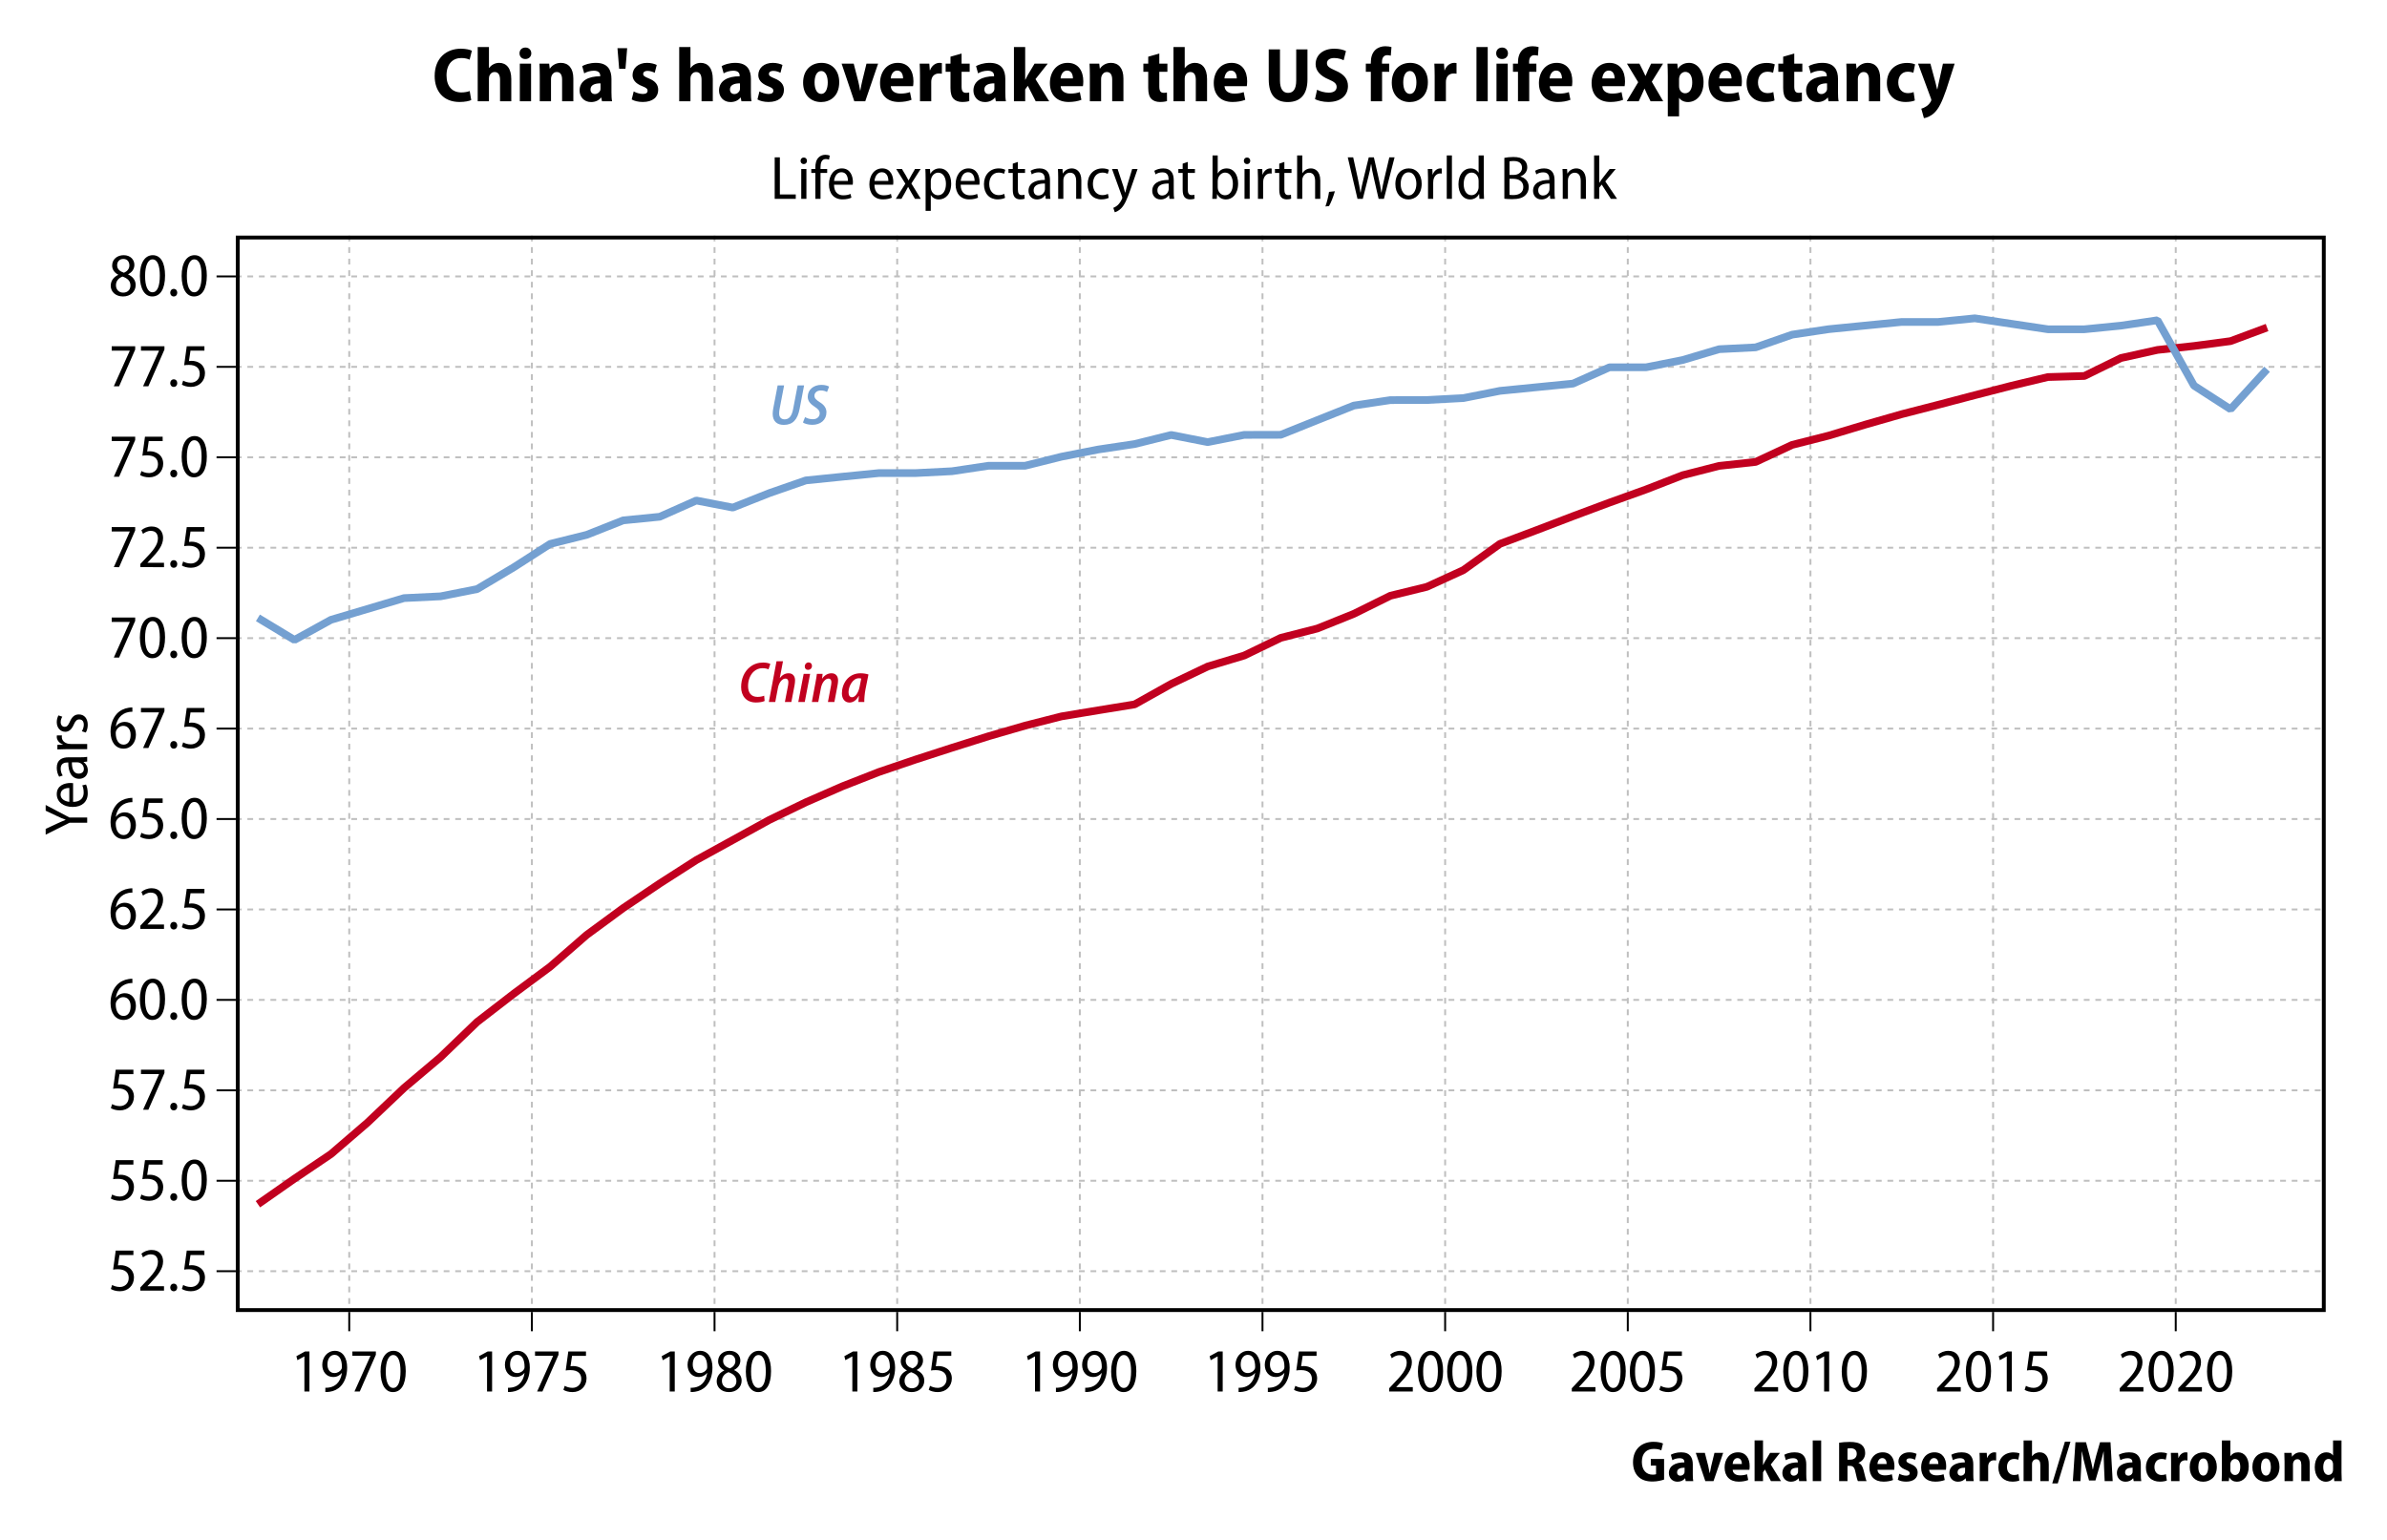 <svg baseProfile="basic" width="620" height="400" xmlns="http://www.w3.org/2000/svg"><style>text {
white-space: pre;
}</style><clipPath id="C0"><rect width="542.833" height="279.6"/></clipPath><clipPath id="C1"><rect width="542.833" height="279.6"/></clipPath><clipPath id="C2"><rect width="2e3" height="2e3"/></clipPath><clipPath id="C3"><rect width="604" height="24"/></clipPath><g><rect width="620" height="400" fill="#fff"/><g transform="matrix(1 0 0 1 8 8)"><path d="M111.68 4.65C113.06 4.65 114.1 4.93 114.56 5.17L113.98 7.51C113.48 7.27 112.76 7.07 111.82 7.07 109.7 7.07 107.98 8.49 107.98 11.59 107.98 14.45 109.46 16.01 111.84 16.01 112.62 16.01 113.48 15.85 114 15.65L114.4 17.99C113.9 18.23 112.78 18.49 111.38 18.49 107.08 18.49 104.9 15.59 104.9 11.75c0-4.74 3.14-7.1 6.78-7.1zM116.08 4.21H119V9.67H119.04C119.34 9.27 119.7 8.93 120.14 8.71 120.58 8.47 121.1 8.33 121.66 8.33 123.54 8.33 124.8 9.73 124.8 12.53v5.78h-2.92V12.77C121.88 11.57 121.52 10.71 120.48 10.71 119.78 10.71 119.32 11.15 119.1 11.73 119.04 11.91 119 12.21 119 12.43v5.88h-2.92V4.21zm10.94 4.32h2.92v9.78h-2.92V8.53zM128.48 4.35C129.38 4.35 129.98 4.97 130 5.85 130 6.69 129.38 7.33 128.46 7.33H128.44C127.54 7.33 126.94 6.69 126.94 5.85 126.94 4.97 127.56 4.35 128.48 4.35zM137.68 8.33C139.64 8.33 140.92 9.71 140.92 12.37v5.94H138V12.67C138 11.55 137.62 10.71 136.62 10.71 135.9 10.71 135.44 11.21 135.24 11.77 135.16 11.97 135.12 12.27 135.12 12.57v5.74H132.2v-6.7C132.2 10.43 132.16 9.43 132.12 8.53H134.64L134.78 9.81H134.84C135.26 9.15 136.22 8.33 137.68 8.33zm10.3 5.32C146.6 13.65 145.38 14.01 145.38 15.23c0 .82.52 1.2 1.12 1.2C147.16 16.43 147.74 16.01 147.94 15.39 147.98 15.25 147.98 15.07 147.98 14.91V13.65zM146.78 8.33c3.18.0 4.04 1.96 4.04 4.18v3.48C150.82 16.87 150.86 17.73 150.98 18.31H148.36L148.18 17.33H148.14C147.52 18.11 146.6 18.51 145.52 18.51 143.68 18.51 142.54 17.13 142.54 15.53c0-2.56 2.28-3.72 5.36-3.72v-.16c0-.6-.32-1.28-1.66-1.28C145.3 10.37 144.38 10.67 143.74 11.05L143.22 9.17C143.86 8.81 145.12 8.33 146.78 8.33zM152.38 4.51H154.9L154.46 9.87H152.82L152.38 4.51zM160.06 8.33C161.1 8.33 162 8.59 162.58 8.87L162.06 10.91C161.64 10.69 160.92 10.41 160.18 10.41 159.46 10.41 159.06 10.73 159.06 11.21 159.06 11.67 159.4 11.91 160.52 12.37 162.24 13.05 162.96 14.03 162.96 15.35c0 1.88-1.42 3.14-4 3.14C157.82 18.49 156.74 18.23 156.08 17.83L156.6 15.75C157.1 16.05 158.14 16.41 158.96 16.41 159.8 16.41 160.2 16.11 160.2 15.59S159.9 14.81 158.84 14.39C156.94 13.67 156.3 12.59 156.3 11.51 156.3 9.71 157.76 8.33 160.06 8.33zM168.42 4.21H171.34V9.67H171.38C171.68 9.27 172.04 8.93 172.48 8.71 172.92 8.47 173.44 8.33 174 8.33 175.88 8.33 177.14 9.73 177.14 12.53v5.78H174.22V12.77c0-1.2-.36-2.06-1.4-2.06C172.12 10.71 171.66 11.15 171.44 11.73 171.38 11.91 171.34 12.21 171.34 12.43v5.88H168.42V4.21zm15.78 9.44C182.82 13.65 181.6 14.01 181.6 15.23c0 .82.52 1.2 1.12 1.2C183.38 16.43 183.96 16.01 184.16 15.39 184.2 15.25 184.2 15.07 184.2 14.91V13.65zM183 8.33c3.18.0 4.04 1.96 4.04 4.18v3.48C187.04 16.87 187.08 17.73 187.2 18.31H184.58L184.4 17.33H184.36C183.74 18.11 182.82 18.51 181.74 18.51 179.9 18.51 178.76 17.13 178.76 15.53c0-2.56 2.28-3.72 5.36-3.72v-.16c0-.6-.32-1.28-1.66-1.28C181.52 10.37 180.6 10.67 179.96 11.05L179.44 9.17C180.08 8.81 181.34 8.33 183 8.33zm9.72.0C193.76 8.33 194.66 8.59 195.24 8.87L194.72 10.91C194.3 10.69 193.58 10.41 192.84 10.41 192.12 10.41 191.72 10.73 191.72 11.21 191.72 11.67 192.06 11.91 193.18 12.37c1.72.68 2.44 1.66 2.44 2.98.0 1.88-1.42 3.14-4 3.14C190.48 18.49 189.4 18.23 188.74 17.83L189.26 15.75C189.76 16.05 190.8 16.41 191.62 16.41 192.46 16.41 192.86 16.11 192.86 15.59S192.56 14.81 191.5 14.39C189.6 13.67 188.96 12.59 188.96 11.51 188.96 9.71 190.42 8.33 192.72 8.33zm12.6 2.12C204.02 10.45 203.58 11.99 203.58 13.41 203.58 15.09 204.16 16.39 205.32 16.39H205.34C206.42 16.39 207 15.07 207 13.41 207 11.99 206.54 10.45 205.32 10.45zM205.4 8.33C208.16 8.33 209.98 10.35 209.98 13.35 209.98 17.07 207.52 18.51 205.28 18.51H205.26c-2.7.0-4.66-1.88-4.66-5.04C200.6 10.23 202.62 8.33 205.4 8.33zM210.6 8.53H213.74l1.16 4.5C215.1 13.87 215.26 14.67 215.4 15.51H215.46C215.6 14.65 215.76 13.89 215.96 13.03L217.06 8.53H220.08l-3.34 9.78h-2.84L210.6 8.53zm14.44 1.8C223.9 10.33 223.42 11.51 223.36 12.37H226.56C226.56 11.49 226.24 10.33 225.04 10.33zM225.2 8.33C228.06 8.33 229.26 10.55 229.26 13.13 229.26 13.71 229.2 14.15 229.16 14.39h-5.78C223.44 15.73 224.58 16.31 225.92 16.31 226.86 16.31 227.64 16.17 228.36 15.93L228.76 17.93C227.84 18.29 226.68 18.49 225.46 18.49c-3.1.0-4.88-1.88-4.88-4.92C220.58 10.85 222.18 8.33 225.2 8.33zm10.82.0C236.28 8.33 236.42 8.35 236.64 8.39v2.76C236.42 11.11 236.2 11.09 235.88 11.09 234.94 11.09 234.18 11.61 233.96 12.59 233.9 12.79 233.88 13.05 233.88 13.35v4.96H230.96V11.67C230.96 10.37 230.92 9.39 230.88 8.53h2.5L233.5 10.23H233.58C234.06 8.91 235.14 8.33 236.02 8.33zM241.76 5.91V8.53H243.86v2.12H241.76v3.82C241.76 15.65 242.1 16.11 242.9 16.11 243.28 16.11 243.46 16.09 243.74 16.03L243.76 18.25C243.38 18.39 242.7 18.49 241.9 18.49 240.98 18.49 240.2 18.19 239.72 17.71 239.16 17.15 238.88 16.27 238.88 14.85v-4.2H237.62V8.53H238.88V6.73l2.88-.82zM250.28 13.65C248.9 13.65 247.68 14.01 247.68 15.23c0 .82.52 1.2 1.12 1.2C249.46 16.43 250.04 16.01 250.24 15.39 250.28 15.25 250.28 15.07 250.28 14.91V13.65zM249.08 8.33c3.18.0 4.04 1.96 4.04 4.18v3.48C253.12 16.87 253.16 17.73 253.28 18.31H250.66L250.48 17.33H250.44C249.82 18.11 248.9 18.51 247.82 18.51 245.98 18.51 244.84 17.13 244.84 15.53c0-2.56 2.28-3.72 5.36-3.72v-.16c0-.6-.32-1.28-1.66-1.28C247.6 10.37 246.68 10.67 246.04 11.05L245.52 9.17C246.16 8.81 247.42 8.33 249.08 8.33zm6.28-4.12H258.28v8.5H258.32C258.54 12.25 258.74 11.85 258.96 11.47L260.72 8.53H264.14L260.96 12.55 264.52 18.31h-3.5L258.96 14.29 258.28 15.23v3.08H255.36V4.21zm13.8 6.12C268.02 10.33 267.54 11.51 267.48 12.37H270.68C270.68 11.49 270.36 10.33 269.16 10.33zm.16-2C272.18 8.33 273.38 10.55 273.38 13.13 273.38 13.71 273.32 14.15 273.28 14.39H267.5C267.56 15.73 268.7 16.31 270.04 16.31 270.98 16.31 271.76 16.17 272.48 15.93L272.88 17.93C271.96 18.29 270.8 18.49 269.58 18.49 266.48 18.49 264.7 16.61 264.7 13.57c0-2.72 1.6-5.24 4.62-5.24zm11.24.0C282.52 8.33 283.8 9.71 283.8 12.37v5.94H280.88V12.67C280.88 11.55 280.5 10.71 279.5 10.71 278.78 10.71 278.32 11.21 278.12 11.77 278.04 11.97 278 12.27 278 12.57v5.74H275.08v-6.7C275.08 10.43 275.04 9.43 275 8.53H277.52L277.66 9.81H277.72C278.14 9.15 279.1 8.33 280.56 8.33zm12.56-2.42V8.53H295.22v2.12H293.12v3.82c0 1.18.34 1.64 1.14 1.64C294.64 16.11 294.82 16.09 295.1 16.03L295.12 18.25C294.74 18.39 294.06 18.49 293.26 18.49 292.34 18.49 291.56 18.19 291.08 17.71 290.52 17.15 290.24 16.27 290.24 14.85v-4.2H288.98V8.53H290.24V6.73L293.12 5.91zM296.8 4.21H299.72V9.67H299.76C300.06 9.27 300.42 8.93 300.86 8.71 301.3 8.47 301.82 8.33 302.38 8.33 304.26 8.33 305.52 9.73 305.52 12.53v5.78H302.6V12.77C302.6 11.57 302.24 10.71 301.2 10.71 300.5 10.71 300.04 11.15 299.82 11.73 299.76 11.91 299.72 12.21 299.72 12.43v5.88H296.8V4.21zM311.72 10.33C310.58 10.33 310.1 11.51 310.04 12.37H313.24C313.24 11.49 312.92 10.33 311.72 10.33zM311.88 8.33c2.86.0 4.06 2.22 4.06 4.8C315.94 13.71 315.88 14.15 315.84 14.39H310.06C310.12 15.73 311.26 16.31 312.6 16.31 313.54 16.31 314.32 16.17 315.04 15.93L315.44 17.93C314.52 18.29 313.36 18.49 312.14 18.49 309.04 18.49 307.26 16.61 307.26 13.57 307.26 10.85 308.86 8.33 311.88 8.33zM321.54 4.83H324.46v8.06c0 2.22.8 3.24 2.1 3.24C327.9 16.13 328.68 15.17 328.68 12.89V4.83H331.6v7.8c0 3.94-1.86 5.88-5.12 5.88-3.22.0-4.94-1.9-4.94-5.9V4.83zM338.56 4.65C339.9 4.65 340.92 4.93 341.6 5.27L341 7.65C340.52 7.41 339.66 7.07 338.52 7.07 337.26 7.07 336.66 7.71 336.66 8.41 336.66 9.25 337.3 9.63 338.96 10.37 341.16 11.31 342.12 12.59 342.12 14.35 342.12 16.67 340.38 18.49 337 18.49 335.6 18.49 334.22 18.11 333.56 17.75L334.1 15.31C334.84 15.71 336 16.07 337.14 16.07c1.34.0 2.04-.6 2.04-1.48C339.18 13.71 338.54 13.23 337.08 12.61 334.96 11.71 333.72 10.41 333.72 8.67 333.72 6.41 335.5 4.65 338.56 4.65zM351.82 4.01C352.5 4.01 353.02 4.11 353.42 4.23L353.24 6.47C353 6.39 352.7 6.33 352.32 6.33 351.36 6.33 350.96 7.11 350.96 8.05V8.53H352.84v2.12H350.98v7.66H348.06V10.65H346.76V8.53H348.06V8.15C348.06 6.99 348.38 5.77 349.22 4.97 349.94 4.29 350.92 4.01 351.82 4.01zM358.22 10.45C356.92 10.45 356.48 11.99 356.48 13.41 356.48 15.09 357.06 16.39 358.22 16.39H358.24C359.32 16.39 359.9 15.07 359.9 13.41 359.9 11.99 359.44 10.45 358.22 10.45zM358.3 8.33C361.06 8.33 362.88 10.35 362.88 13.35 362.88 17.07 360.42 18.51 358.18 18.51H358.16C355.46 18.51 353.5 16.63 353.5 13.47 353.5 10.23 355.52 8.33 358.3 8.33zm11.4.0C369.96 8.33 370.1 8.35 370.32 8.39v2.76C370.1 11.11 369.88 11.09 369.56 11.09 368.62 11.09 367.86 11.61 367.64 12.59 367.58 12.79 367.56 13.05 367.56 13.35v4.96H364.64V11.67C364.64 10.37 364.6 9.39 364.56 8.53h2.5L367.18 10.23H367.26c.48-1.32 1.56-1.9 2.44-1.9zM375.5 4.21H378.42v14.1H375.5V4.21zM380.7 8.53H383.62v9.78H380.7V8.53zm1.46-4.18C383.06 4.35 383.66 4.97 383.68 5.85 383.68 6.69 383.06 7.33 382.14 7.33H382.12C381.22 7.33 380.62 6.69 380.62 5.85 380.62 4.97 381.24 4.35 382.16 4.35zM390.04 4.01C390.72 4.01 391.24 4.11 391.64 4.23L391.46 6.47C391.22 6.39 390.92 6.33 390.54 6.33 389.58 6.33 389.18 7.11 389.18 8.05V8.53H391.06v2.12H389.2v7.66H386.28V10.65H384.98V8.53H386.28V8.15C386.28 6.99 386.6 5.77 387.44 4.97 388.16 4.29 389.14 4.01 390.04 4.01zM396.18 10.33C395.04 10.33 394.56 11.51 394.5 12.37H397.7C397.7 11.49 397.38 10.33 396.18 10.33zm.16-2C399.2 8.33 400.4 10.55 400.4 13.13 400.4 13.71 400.34 14.15 400.3 14.39H394.52C394.58 15.73 395.72 16.31 397.06 16.31 398 16.31 398.78 16.17 399.5 15.93L399.9 17.93C398.98 18.29 397.82 18.49 396.6 18.49 393.5 18.49 391.72 16.61 391.72 13.57 391.72 10.85 393.32 8.33 396.34 8.33zm13.52 2C408.72 10.33 408.24 11.51 408.18 12.37H411.38C411.38 11.49 411.06 10.33 409.86 10.33zM410.02 8.33c2.86.0 4.06 2.22 4.06 4.8C414.08 13.71 414.02 14.15 413.98 14.39H408.2C408.26 15.73 409.4 16.31 410.74 16.31 411.68 16.31 412.46 16.17 413.18 15.93L413.58 17.93C412.66 18.29 411.5 18.49 410.28 18.49 407.18 18.49 405.4 16.61 405.4 13.57c0-2.72 1.6-5.24 4.62-5.24zM414.58 8.53H417.82l.84 1.66C418.92 10.73 419.16 11.23 419.38 11.71H419.42C419.64 11.19 419.86 10.67 420.08 10.17L420.86 8.53H423.96L421.04 13.23 424 18.31H420.72L419.84 16.53C419.6 16.03 419.38 15.53 419.16 15.03H419.12C418.9 15.55 418.68 16.05 418.46 16.53L417.64 18.31H414.52L417.5 13.35 414.58 8.53zm15.16 2.14C429.02 10.67 428.36 11.23 428.2 11.99 428.14 12.17 428.12 12.37 428.12 12.57v1.74C428.12 14.57 428.14 14.81 428.2 14.99 428.4 15.75 429 16.23 429.7 16.23 430.9 16.23 431.54 15.05 431.54 13.43 431.54 11.79 430.92 10.67 429.74 10.67zm1-2.34C432.86 8.33 434.48 10.35 434.48 13.33c0 3.54-2.04 5.18-4.06 5.18C429.36 18.51 428.54 18.03 428.16 17.45H428.12v4.78H425.2V11.75C425.2 10.51 425.16 9.45 425.12 8.53H427.66L427.8 9.83H427.84C428.46 8.87 429.46 8.33 430.74 8.33zM440.22 10.33C439.08 10.33 438.6 11.51 438.54 12.37H441.74C441.74 11.49 441.42 10.33 440.22 10.33zM440.38 8.33c2.86.0 4.06 2.22 4.06 4.8C444.44 13.71 444.38 14.15 444.34 14.39H438.56C438.62 15.73 439.76 16.31 441.1 16.31 442.04 16.31 442.82 16.17 443.54 15.93L443.94 17.93C443.02 18.29 441.86 18.49 440.64 18.49 437.54 18.49 435.76 16.61 435.76 13.57 435.76 10.85 437.36 8.33 440.38 8.33zM450.92 8.35C451.68 8.35 452.46 8.49 452.98 8.71L452.54 10.89C452.22 10.77 451.76 10.63 451.06 10.63c-1.5.0-2.44 1.16-2.44 2.78C448.62 15.19 449.68 16.19 451.08 16.19 451.7 16.19 452.2 16.09 452.6 15.91L452.92 18.09C452.46 18.31 451.54 18.49 450.52 18.49 447.56 18.49 445.66 16.63 445.66 13.53 445.66 10.61 447.56 8.35 450.92 8.35zM458.04 5.91V8.53H460.14v2.12H458.04v3.82c0 1.18.34 1.64 1.14 1.64C459.56 16.11 459.74 16.09 460.02 16.03L460.04 18.25C459.66 18.39 458.98 18.49 458.18 18.49 457.26 18.49 456.48 18.19 456 17.71 455.44 17.15 455.16 16.27 455.16 14.85v-4.2H453.9V8.53H455.16V6.73L458.04 5.91zM466.56 13.65C465.18 13.65 463.96 14.01 463.96 15.23c0 .82.52 1.2 1.12 1.2C465.74 16.43 466.32 16.01 466.52 15.39 466.56 15.25 466.56 15.07 466.56 14.91V13.65zM465.36 8.33C468.54 8.33 469.4 10.29 469.4 12.51v3.48C469.4 16.87 469.44 17.73 469.56 18.31h-2.62L466.76 17.33H466.72C466.1 18.11 465.18 18.51 464.1 18.51 462.26 18.51 461.12 17.13 461.12 15.53c0-2.56 2.28-3.72 5.36-3.72v-.16C466.48 11.05 466.16 10.37 464.82 10.37 463.88 10.37 462.96 10.67 462.32 11.05L461.8 9.17C462.44 8.81 463.7 8.33 465.36 8.33zm11.76.0C479.08 8.33 480.36 9.71 480.36 12.37v5.94H477.44V12.67C477.44 11.55 477.06 10.71 476.06 10.71 475.34 10.71 474.88 11.21 474.68 11.77 474.6 11.97 474.56 12.27 474.56 12.57v5.74H471.64v-6.7C471.64 10.43 471.6 9.43 471.56 8.53H474.08L474.22 9.81H474.28C474.7 9.15 475.66 8.33 477.12 8.33zM487.36 8.35C488.12 8.35 488.9 8.49 489.42 8.71L488.98 10.89C488.66 10.77 488.2 10.63 487.5 10.63c-1.5.0-2.44 1.16-2.44 2.78.0 1.78 1.06 2.78 2.46 2.78C488.14 16.19 488.64 16.09 489.04 15.91L489.36 18.09C488.9 18.31 487.98 18.49 486.96 18.49 484 18.49 482.1 16.63 482.1 13.53 482.1 10.61 484 8.35 487.36 8.35zm2.84.18H493.4L494.72 13.43C494.86 14.01 495.02 14.67 495.14 15.19H495.2C495.32 14.67 495.44 13.99 495.58 13.43L496.66 8.53h3.04L497.52 15.31C496.38 18.59 495.54 20.23 494.44 21.29 493.46 22.23 492.38 22.61 491.72 22.69L491.04 20.23C491.44 20.13 491.9 19.91 492.36 19.61 492.78 19.35 493.22 18.87 493.48 18.41 493.58 18.25 493.64 18.11 493.64 17.97 493.64 17.87 493.6 17.73 493.52 17.51L490.2 8.53z"/><g transform="matrix(1 0 0 1 0 29)"><path d="M193.219 3.863H194.563v9.648H198.691v1.136H193.219V3.863zM200.115 6.903h1.344v7.744h-1.344v-7.744zM200.771 3.911C201.267 3.911 201.603 4.279 201.603 4.775c0 .48-.32.848-.832.848H200.755C200.275 5.623 199.939 5.255 199.939 4.775c0-.496.352-.864.832-.864zM206.387 3.207C206.867 3.207 207.267 3.303 207.523 3.415L207.331 4.471C207.139 4.391 206.883 4.311 206.499 4.311 205.395 4.311 205.123 5.335 205.123 6.471v.432H206.851v1.024H205.123v6.72H203.779v-6.72H202.723v-1.024H203.779V6.503c0-1.008.208-1.968.832-2.592C205.107 3.399 205.795 3.207 206.387 3.207zM210.531 7.735C209.283 7.735 208.739 8.999 208.643 10.007H212.243C212.259 8.919 211.827 7.735 210.531 7.735zM210.659 6.743c2.24.0 2.88 2.048 2.88 3.568C213.539 10.615 213.523 10.823 213.491 10.983h-4.864C208.643 13.031 209.779 13.735 211.027 13.735c.864.0 1.44-.16 1.888-.368L213.139 14.343c-.464.224-1.264.448-2.304.448C208.611 14.791 207.315 13.239 207.315 10.887 207.315 8.503 208.611 6.743 210.659 6.743zm10.368.992C219.779 7.735 219.235 8.999 219.139 10.007H222.739C222.755 8.919 222.323 7.735 221.027 7.735zM221.155 6.743c2.24.0 2.88 2.048 2.88 3.568C224.035 10.615 224.019 10.823 223.987 10.983H219.123C219.139 13.031 220.275 13.735 221.523 13.735 222.387 13.735 222.963 13.575 223.411 13.367L223.635 14.343c-.464.224-1.264.448-2.304.448C219.107 14.791 217.811 13.239 217.811 10.887 217.811 8.503 219.107 6.743 221.155 6.743zM224.787 6.903h1.488L227.267 8.551C227.523 8.999 227.747 9.399 227.971 9.847H228.003C228.243 9.383 228.467 8.967 228.707 8.551L229.667 6.903H231.123l-2.4 3.76L231.171 14.647H229.651l-1.024-1.744C228.371 12.471 228.147 12.039 227.891 11.559H227.859C227.635 12.023 227.395 12.439 227.139 12.903L226.147 14.647H224.675L227.155 10.711l-2.368-3.808zm10.88.944C234.835 7.847 234.051 8.535 233.843 9.479 233.795 9.655 233.763 9.863 233.763 10.055v1.536C233.763 11.799 233.779 11.991 233.827 12.183 234.067 13.191 234.835 13.719 235.635 13.719c1.36.0 2.064-1.28 2.064-2.976C237.699 9.175 237.011 7.847 235.667 7.847zM236.083 6.743c1.728.0 2.976 1.536 2.976 3.936.0 2.816-1.552 4.128-3.184 4.128-.944.0-1.696-.448-2.08-1.12H233.763v4.096H232.419v-8.384C232.419 8.343 232.387 7.575 232.355 6.903H233.555L233.635 8.119H233.667C234.195 7.223 235.027 6.743 236.083 6.743zM243.427 7.735C242.179 7.735 241.635 8.999 241.539 10.007H245.139C245.155 8.919 244.723 7.735 243.427 7.735zM243.555 6.743c2.24.0 2.88 2.048 2.88 3.568C246.435 10.615 246.419 10.823 246.387 10.983h-4.864C241.539 13.031 242.675 13.735 243.923 13.735c.864.0 1.44-.16 1.888-.368L246.035 14.343c-.464.224-1.264.448-2.304.448C241.507 14.791 240.211 13.239 240.211 10.887 240.211 8.503 241.507 6.743 243.555 6.743zM251.411 6.743C252.115 6.743 252.771 6.919 253.107 7.111L252.803 8.151C252.515 8.007 252.051 7.831 251.395 7.831c-1.616.0-2.448 1.376-2.448 2.96.0 1.792 1.008 2.896 2.432 2.896C252.035 13.687 252.483 13.527 252.851 13.367L253.059 14.391C252.723 14.567 252.019 14.791 251.123 14.791 248.995 14.791 247.571 13.271 247.571 10.839c0-2.336 1.488-4.096 3.84-4.096zM256.387 5.063v1.84h1.856v1.024h-1.856v4.304C256.387 13.207 256.691 13.671 257.379 13.671 257.699 13.671 257.907 13.639 258.099 13.591L258.147 14.615C257.891 14.711 257.507 14.791 256.995 14.791 256.403 14.791 255.891 14.599 255.571 14.231 255.219 13.831 255.059 13.191 255.059 12.231v-4.304H253.939v-1.024H255.059v-1.392L256.387 5.063zM263.411 10.679C262.147 10.663 260.483 10.887 260.483 12.439 260.483 13.383 261.059 13.783 261.683 13.783 262.563 13.783 263.155 13.223 263.347 12.535 263.395 12.391 263.411 12.231 263.411 12.087v-1.408zM262.003 6.743C264.115 6.743 264.723 8.183 264.723 9.799v3.024C264.723 13.463 264.739 14.119 264.835 14.647H263.619L263.507 13.719H263.459C263.059 14.311 262.323 14.807 261.331 14.807c-1.392.0-2.192-1.04-2.192-2.224.0-1.888 1.616-2.864 4.24-2.848v-.192C263.379 8.791 263.171 7.751 261.779 7.767 261.123 7.767 260.467 7.959 259.987 8.295L259.683 7.367C260.227 7.015 261.091 6.743 262.003 6.743zM270.403 6.743C271.459 6.743 272.867 7.431 272.867 9.847v4.8H271.523v-4.624c0-1.152-.384-2.16-1.568-2.16C269.155 7.863 268.499 8.455 268.275 9.255 268.227 9.431 268.195 9.671 268.195 9.911v4.736H266.851v-5.68C266.851 8.135 266.819 7.543 266.787 6.903H267.971L268.051 8.071H268.083C268.451 7.383 269.267 6.743 270.403 6.743zM278.339 6.743C279.043 6.743 279.699 6.919 280.035 7.111L279.731 8.151C279.443 8.007 278.979 7.831 278.323 7.831c-1.616.0-2.448 1.376-2.448 2.96.0 1.792 1.008 2.896 2.432 2.896C278.963 13.687 279.411 13.527 279.779 13.367L279.987 14.391c-.336.176-1.04.4-1.936.4C275.923 14.791 274.499 13.271 274.499 10.839 274.499 8.503 275.987 6.743 278.339 6.743zM280.835 6.903H282.291L283.795 11.447C283.955 11.975 284.115 12.551 284.227 13.031H284.275C284.387 12.567 284.547 11.975 284.707 11.415L286.067 6.903H287.475L285.619 12.247C284.771 14.695 284.115 16.215 283.187 17.143 282.531 17.783 281.875 18.055 281.555 18.135L281.171 16.999C281.523 16.855 281.971 16.599 282.371 16.231 282.723 15.879 283.123 15.351 283.395 14.727 283.459 14.567 283.507 14.471 283.507 14.375 283.507 14.295 283.475 14.183 283.427 14.039L280.835 6.903zm14.72 3.776C294.291 10.663 292.627 10.887 292.627 12.439 292.627 13.383 293.203 13.783 293.827 13.783 294.707 13.783 295.299 13.223 295.491 12.535 295.539 12.391 295.555 12.231 295.555 12.087v-1.408zM294.147 6.743C296.259 6.743 296.867 8.183 296.867 9.799v3.024C296.867 13.463 296.883 14.119 296.979 14.647H295.763L295.651 13.719H295.603C295.203 14.311 294.467 14.807 293.475 14.807c-1.392.0-2.192-1.04-2.192-2.224.0-1.888 1.616-2.864 4.24-2.848v-.192C295.523 8.791 295.315 7.751 293.923 7.767 293.267 7.767 292.611 7.959 292.131 8.295L291.827 7.367C292.371 7.015 293.235 6.743 294.147 6.743zM300.515 5.063v1.84H302.371v1.024H300.515v4.304C300.515 13.207 300.819 13.671 301.507 13.671 301.827 13.671 302.035 13.639 302.227 13.591L302.275 14.615C302.019 14.711 301.635 14.791 301.123 14.791 300.531 14.791 300.019 14.599 299.699 14.231 299.347 13.831 299.187 13.191 299.187 12.231v-4.304h-1.12v-1.024h1.12v-1.392L300.515 5.063zM310.195 7.831C309.363 7.831 308.579 8.519 308.355 9.463 308.323 9.623 308.291 9.815 308.291 10.023v1.632c0 .176.016.352.048.496C308.611 13.191 309.363 13.719 310.179 13.719 311.507 13.719 312.227 12.471 312.227 10.743 312.227 9.175 311.555 7.831 310.195 7.831zM306.947 3.367H308.291v4.672H308.323C308.787 7.207 309.587 6.743 310.659 6.743 312.371 6.743 313.587 8.279 313.587 10.679c0 2.784-1.568 4.128-3.136 4.128-1.04.0-1.792-.448-2.288-1.36H308.115L308.051 14.647H306.883C306.915 14.135 306.947 13.335 306.947 12.695v-9.328zM315.251 6.903H316.595v7.744H315.251v-7.744zm.656-2.992C316.403 3.911 316.739 4.279 316.739 4.775c0 .48-.32.848-.832.848H315.891C315.411 5.623 315.075 5.255 315.075 4.775c0-.496.352-.864.832-.864zM321.955 6.743C322.099 6.743 322.195 6.759 322.307 6.775v1.312C322.195 8.055 322.067 8.055 321.907 8.055 320.979 8.055 320.307 8.791 320.131 9.799 320.099 9.991 320.083 10.231 320.083 10.471v4.176H318.739v-5.456C318.739 8.359 318.707 7.575 318.675 6.903H319.859L319.923 8.343H319.971C320.291 7.383 321.091 6.743 321.955 6.743zM325.603 5.063v1.84H327.459v1.024H325.603v4.304C325.603 13.207 325.907 13.671 326.595 13.671 326.915 13.671 327.123 13.639 327.315 13.591L327.363 14.615C327.107 14.711 326.723 14.791 326.211 14.791 325.619 14.791 325.107 14.599 324.787 14.231 324.435 13.831 324.275 13.191 324.275 12.231v-4.304h-1.12v-1.024h1.12v-1.392L325.603 5.063zM328.915 3.367H330.259v4.624H330.291C330.499 7.639 330.819 7.319 331.187 7.095 331.571 6.871 332.003 6.743 332.515 6.743c1.008.0 2.416.672 2.416 3.136v4.768H333.587v-4.624c0-1.168-.4-2.16-1.568-2.16C331.219 7.863 330.579 8.439 330.339 9.223 330.275 9.399 330.259 9.623 330.259 9.863v4.784H328.915v-11.28zM338.723 12.679C338.355 14.023 337.651 15.783 337.203 16.519L336.259 16.631C336.611 15.687 337.043 13.991 337.203 12.839L338.723 12.679zM342.067 3.863H343.475L344.659 9.239C344.947 10.583 345.187 11.895 345.363 13.015H345.411C345.571 11.863 345.891 10.599 346.211 9.223L347.523 3.863H348.851L350.067 9.207C350.355 10.487 350.627 11.751 350.787 12.999H350.835C351.043 11.703 351.299 10.519 351.603 9.207L352.867 3.863H354.227l-2.768 10.784H350.083L348.819 9.143C348.515 7.831 348.291 6.727 348.147 5.607H348.115C347.955 6.727 347.715 7.815 347.363 9.159l-1.392 5.488H344.595L342.067 3.863zm15.792 3.904c-1.488.0-2.048 1.632-2.048 3.024.0 1.568.752 2.992 2.032 2.992H357.859C359.123 13.783 359.891 12.359 359.891 10.759c0-1.28-.528-2.992-2.032-2.992zM357.907 6.743C359.875 6.743 361.267 8.247 361.267 10.727c0 2.912-1.808 4.08-3.456 4.08H357.795C355.907 14.807 354.435 13.367 354.435 10.823c0-2.672 1.568-4.08 3.472-4.08zM366.131 6.743C366.275 6.743 366.371 6.759 366.483 6.775v1.312C366.371 8.055 366.243 8.055 366.083 8.055 365.155 8.055 364.483 8.791 364.307 9.799 364.275 9.991 364.259 10.231 364.259 10.471v4.176H362.915v-5.456C362.915 8.359 362.883 7.575 362.851 6.903H364.035L364.099 8.343H364.147C364.467 7.383 365.267 6.743 366.131 6.743zM367.779 3.367H369.123v11.28H367.779v-11.28zM374.227 7.831C372.899 7.831 372.179 9.159 372.179 10.807c0 1.584.672 2.896 2.016 2.896C374.963 13.703 375.715 13.191 375.987 12.119 376.035 11.959 376.051 11.767 376.051 11.543v-1.552C376.051 9.815 376.035 9.591 376.003 9.415 375.827 8.551 375.155 7.831 374.227 7.831zM376.051 3.367H377.395v9.328C377.395 13.335 377.427 14.135 377.459 14.647H376.275L376.195 13.415H376.147C375.779 14.183 374.947 14.807 373.827 14.807 372.115 14.807 370.819 13.271 370.819 10.855c0-2.624 1.456-4.112 3.136-4.112C374.963 6.743 375.683 7.207 376.019 7.831H376.051v-4.464zM384.083 9.447v4.16C384.323 13.655 384.659 13.671 385.091 13.671 386.483 13.671 387.667 13.079 387.667 11.559c0-1.472-1.2-2.112-2.608-2.112H384.083zM385.155 4.823C384.611 4.823 384.291 4.871 384.083 4.919v3.52H385.139C386.467 8.439 387.331 7.655 387.331 6.583c0-1.168-.8-1.76-2.176-1.76zM385.059 3.783c1.28.0 2.144.224 2.784.768C388.371 4.983 388.691 5.623 388.691 6.455 388.691 7.511 388.019 8.423 386.915 8.823v.048C388.019 9.143 389.075 10.023 389.075 11.575 389.075 12.487 388.739 13.207 388.195 13.719 387.491 14.423 386.355 14.727 384.739 14.727 383.827 14.727 383.171 14.663 382.739 14.615V4.007C383.331 3.879 384.179 3.783 385.059 3.783zM394.467 10.679C393.203 10.663 391.539 10.887 391.539 12.439 391.539 13.383 392.115 13.783 392.739 13.783 393.619 13.783 394.211 13.223 394.403 12.535 394.451 12.391 394.467 12.231 394.467 12.087v-1.408zM393.059 6.743C395.171 6.743 395.779 8.183 395.779 9.799v3.024C395.779 13.463 395.795 14.119 395.891 14.647H394.675L394.563 13.719H394.515C394.115 14.311 393.379 14.807 392.387 14.807c-1.392.0-2.192-1.04-2.192-2.224.0-1.888 1.616-2.864 4.24-2.848v-.192C394.435 8.791 394.227 7.751 392.835 7.767 392.179 7.767 391.523 7.959 391.043 8.295L390.739 7.367C391.283 7.015 392.147 6.743 393.059 6.743zM401.459 6.743C402.515 6.743 403.923 7.431 403.923 9.847v4.8H402.579v-4.624c0-1.152-.384-2.16-1.568-2.16C400.211 7.863 399.555 8.455 399.331 9.255 399.283 9.431 399.251 9.671 399.251 9.911v4.736H397.907v-5.68C397.907 8.135 397.875 7.543 397.843 6.903H399.027L399.107 8.071H399.139C399.507 7.383 400.323 6.743 401.459 6.743zM406.051 3.367H407.395v7.104H407.427C407.603 10.183 407.827 9.863 408.019 9.591L410.083 6.903H411.667l-2.704 3.216L412.019 14.647H410.403L408.035 10.951 407.395 11.735v2.912H406.051v-11.28z"/></g><g transform="matrix(1 0 0 1 0 53.2)"><g><g transform="matrix(1 0 0 1 53.247 0)"><g><rect x=".5" y=".5" width="541.833" height="278.6" fill="none" stroke="#fff" stroke-opacity="0"/><rect x="1" y="1" width="540.833" height="277.6" fill="#fff"/></g></g><g transform="matrix(1 0 0 1 53.247 0)"><g transform="matrix(1 0 0 1 29.465 0)"><path d="M0 0V279.6" fill="none" stroke="#bfbfbf" stroke-width=".5" stroke-dasharray="1.5 1.5"/></g><g transform="matrix(1 0 0 1 76.906 0)"><path d="M0 0V279.6" fill="none" stroke="#bfbfbf" stroke-width=".5" stroke-dasharray="1.5 1.5"/></g><g transform="matrix(1 0 0 1 124.348 0)"><path d="M0 0V279.6" fill="none" stroke="#bfbfbf" stroke-width=".5" stroke-dasharray="1.5 1.5"/></g><g transform="matrix(1 0 0 1 171.789 0)"><path d="M0 0V279.6" fill="none" stroke="#bfbfbf" stroke-width=".5" stroke-dasharray="1.5 1.5"/></g><g transform="matrix(1 0 0 1 219.231 0)"><path d="M0 0V279.6" fill="none" stroke="#bfbfbf" stroke-width=".5" stroke-dasharray="1.5 1.5"/></g><g transform="matrix(1 0 0 1 266.673 0)"><path d="M0 0V279.6" fill="none" stroke="#bfbfbf" stroke-width=".5" stroke-dasharray="1.5 1.5"/></g><g transform="matrix(1 0 0 1 314.114 0)"><path d="M0 0V279.6" fill="none" stroke="#bfbfbf" stroke-width=".5" stroke-dasharray="1.5 1.5"/></g><g transform="matrix(1 0 0 1 361.556 0)"><path d="M0 0V279.6" fill="none" stroke="#bfbfbf" stroke-width=".5" stroke-dasharray="1.5 1.5"/></g><g transform="matrix(1 0 0 1 408.997 0)"><path d="M0 0V279.6" fill="none" stroke="#bfbfbf" stroke-width=".5" stroke-dasharray="1.5 1.5"/></g><g transform="matrix(1 0 0 1 456.439 0)"><path d="M0 0V279.6" fill="none" stroke="#bfbfbf" stroke-width=".5" stroke-dasharray="1.5 1.5"/></g><g transform="matrix(1 0 0 1 503.88 0)"><path d="M0 0V279.6" fill="none" stroke="#bfbfbf" stroke-width=".5" stroke-dasharray="1.5 1.5"/></g></g><g transform="matrix(1 0 0 1 53.247 0)"><g transform="matrix(1 0 0 1 0 269)"><path d="M0 0H542.833" fill="none" stroke="#bfbfbf" stroke-width=".5" stroke-dasharray="1.5 1.5"/></g><g transform="matrix(1 0 0 1 0 245.509)"><path d="M0 0H542.833" fill="none" stroke="#bfbfbf" stroke-width=".5" stroke-dasharray="1.5 1.5"/></g><g transform="matrix(1 0 0 1 0 222.018)"><path d="M0 0H542.833" fill="none" stroke="#bfbfbf" stroke-width=".5" stroke-dasharray="1.5 1.5"/></g><g transform="matrix(1 0 0 1 0 198.527)"><path d="M0 0H542.833" fill="none" stroke="#bfbfbf" stroke-width=".5" stroke-dasharray="1.5 1.5"/></g><g transform="matrix(1 0 0 1 0 175.036)"><path d="M0 0H542.833" fill="none" stroke="#bfbfbf" stroke-width=".5" stroke-dasharray="1.5 1.5"/></g><g transform="matrix(1 0 0 1 0 151.545)"><path d="M0 0H542.833" fill="none" stroke="#bfbfbf" stroke-width=".5" stroke-dasharray="1.5 1.5"/></g><g transform="matrix(1 0 0 1 0 128.055)"><path d="M0 0H542.833" fill="none" stroke="#bfbfbf" stroke-width=".5" stroke-dasharray="1.5 1.5"/></g><g transform="matrix(1 0 0 1 0 104.564)"><path d="M0 0H542.833" fill="none" stroke="#bfbfbf" stroke-width=".5" stroke-dasharray="1.5 1.5"/></g><g transform="matrix(1 0 0 1 0 81.073)"><path d="M0 0H542.833" fill="none" stroke="#bfbfbf" stroke-width=".5" stroke-dasharray="1.5 1.5"/></g><g transform="matrix(1 0 0 1 0 57.582)"><path d="M0 0H542.833" fill="none" stroke="#bfbfbf" stroke-width=".5" stroke-dasharray="1.5 1.5"/></g><g transform="matrix(1 0 0 1 0 34.091)"><path d="M0 0H542.833" fill="none" stroke="#bfbfbf" stroke-width=".5" stroke-dasharray="1.5 1.5"/></g><g transform="matrix(1 0 0 1 0 10.6)"><path d="M0 0H542.833" fill="none" stroke="#bfbfbf" stroke-width=".5" stroke-dasharray="1.5 1.5"/></g></g><g clip-path="url(#C0)" transform="matrix(1 0 0 1 53.247 0)"><g><path d="M527.601 23.877 518.113 27.41 508.624 28.669 499.136 29.693 489.648 31.798 480.159 36.459 470.671 36.741 461.183 39.005 451.694 41.448 442.206 43.938 432.718 46.381 423.23 49.097 413.741 51.953 404.253 54.359 394.765 58.785 385.276 59.818 375.788 62.242 366.3 65.935 356.811 69.346 347.323 72.888 337.835 76.515 328.346 80.077 318.858 86.889 309.37 91.23 299.882 93.551 290.393 98.249 280.905 102.064 271.417 104.488 261.928 109.074 252.44 111.93 242.952 116.459 233.463 121.768 223.975 123.309 214.487 124.879 204.999 127.293 195.51 130.047 186.022 133.035 176.534 136.107 167.045 139.33 157.557 143.051 148.069 147.195 138.58 151.78 129.092 156.995 119.604 162.21 110.115 168.29 100.627 174.679 91.139 181.651l-9.488 8.259L72.162 196.949 62.674 204.268 53.186 213.392 43.697 221.407l-9.488 9.002L24.721 238.575 15.232 244.974 5.744 251.607" fill="none" stroke="#c1001f" stroke-width="2" stroke-miterlimit=".5"/><path d="M527.601 34.71 518.113 45.092 508.624 38.972 499.136 21.99 489.648 23.388 480.159 24.328H470.671L461.183 22.907 451.694 21.486 442.206 22.426H432.718L423.23 23.365 413.741 24.305 404.253 25.726 394.765 29.026 385.276 29.507 375.788 32.326 366.3 34.206H356.811L347.323 38.445 337.835 39.385 328.346 40.325 318.858 42.204 309.37 42.708 299.882 42.731 290.393 44.152 280.905 47.933 271.417 51.738 261.928 51.761 252.44 53.64 242.952 51.784 233.463 54.144 223.975 55.565 214.487 57.421 204.999 59.782H195.51L186.022 61.203 176.534 61.684H167.045L157.557 62.624 148.069 63.586 138.58 66.887 129.092 70.645 119.604 68.812 110.115 73.029 100.627 73.968l-9.488 3.759L81.651 80.087 72.162 86.183 62.674 91.821 53.186 93.701 43.697 94.159l-9.488 2.819-9.488 2.819-9.488 5.225L5.744 99.293" fill="none" stroke="#74a0d1" stroke-width="2" stroke-miterlimit=".5"/></g></g><g transform="matrix(0 -1 1 0 0 155.8)"><path d="M.192 3.863H1.696l1.344 2.896c.368.8.688 1.504.992 2.288h.032C4.336 8.295 4.672 7.559 5.056 6.743l1.36-2.88H7.904l-3.264 6.192v4.592H3.296v-4.576L.192 3.863zm10.416 3.872c-1.248.0-1.792 1.264-1.888 2.272h3.6c.016-1.088-.416-2.272-1.712-2.272zm.128-.992c2.24.0 2.88 2.048 2.88 3.568C13.616 10.615 13.6 10.823 13.568 10.983H8.704c.016 2.048 1.152 2.752 2.4 2.752.864.0 1.44-.16 1.888-.368L13.216 14.343c-.464.224-1.264.448-2.304.448-2.224.0-3.52-1.552-3.52-3.904.0-2.384 1.296-4.144 3.344-4.144zm8.24 3.936c-1.264-.016-2.928.208-2.928 1.76C16.048 13.383 16.624 13.783 17.248 13.783 18.128 13.783 18.72 13.223 18.912 12.535 18.96 12.391 18.976 12.231 18.976 12.087v-1.408zm-1.408-3.936c2.112.0 2.72 1.44 2.72 3.056v3.024C20.288 13.463 20.304 14.119 20.4 14.647H19.184L19.072 13.719H19.024C18.624 14.311 17.888 14.807 16.896 14.807c-1.392.0-2.192-1.04-2.192-2.224.0-1.888 1.616-2.864 4.24-2.848v-.192C18.944 8.791 18.736 7.751 17.344 7.767 16.688 7.767 16.032 7.959 15.552 8.295l-.304-.928c.544-.352 1.408-.624 2.32-.624zm8.048.0C25.76 6.743 25.856 6.759 25.968 6.775v1.312C25.856 8.055 25.728 8.055 25.568 8.055 24.64 8.055 23.968 8.791 23.792 9.799 23.76 9.991 23.744 10.231 23.744 10.471v4.176H22.4v-5.456C22.4 8.359 22.368 7.575 22.336 6.903H23.52L23.584 8.343H23.632c.32-.96 1.12-1.6 1.984-1.6zm3.808.0C30.16 6.743 30.768 6.951 31.168 7.191L30.832 8.183C30.528 7.991 30.032 7.767 29.408 7.767c-.784.0-1.2.48-1.2 1.04C28.208 9.415 28.592 9.703 29.52 10.135c1.2.512 1.904 1.2 1.904 2.336.0 1.424-1.056 2.32-2.72 2.32C27.936 14.791 27.2 14.583 26.72 14.279L27.056 13.255C27.424 13.495 28.096 13.767 28.736 13.767 29.664 13.767 30.128 13.287 30.128 12.615c0-.64-.352-1.008-1.312-1.44-1.28-.544-1.904-1.28-1.904-2.208.0-1.248.992-2.224 2.512-2.224z"/></g><g transform="matrix(1 0 0 1 53.247 0)"><rect x=".5" y=".5" width="541.833" height="278.6" fill="none" stroke="#000"/></g><g transform="matrix(1 0 0 1 53.247 0)"><g clip-path="url(#C1)"><g transform="matrix(1 0 0 1 128.562 105.409)"><g><rect width="37.983" height="22" fill="silver" fill-opacity="0"/><g transform="matrix(1 0 0 1 2 2)"><path d="M6.42 3.488c.915.0 1.635.225 1.86.375l-.48 1.395c-.3-.15-.855-.3-1.59-.3-.84.0-1.68.33-2.295.93-.87.825-1.425 2.19-1.425 3.705.0 1.635.72 2.82 2.46 2.82.63.0 1.29-.12 1.725-.315l.12 1.38C6.315 13.703 5.535 13.868 4.53 13.868c-2.535.0-3.84-1.755-3.84-4.005.0-2.16.825-4.02 2.235-5.16.99-.825 2.19-1.215 3.495-1.215zm3.465-.33h1.68L10.74 7.478 10.77 7.493c.57-.75 1.32-1.215 2.265-1.215.96.0 1.665.63 1.665 1.845.0.375-.06.855-.135 1.29L13.74 13.733H12.06L12.87 9.503C12.915 9.218 12.96 8.888 12.96 8.543 12.96 8.033 12.735 7.658 12.165 7.658c-.765.0-1.635.96-1.905 2.385l-.705 3.69H7.89l1.995-10.575zm7.05 3.27h1.68l-1.395 7.305H15.54l1.395-7.305zm1.29-2.97C18.765 3.458 19.095 3.833 19.095 4.373c-.015.63-.48 1.02-1.035 1.02H18.045C17.535 5.393 17.22 5.018 17.22 4.493 17.235 3.908 17.67 3.458 18.225 3.458zm5.94 2.82c1.035.0 1.71.66 1.71 1.875C25.875 8.513 25.815 8.978 25.74 9.383L24.915 13.733h-1.68L24.045 9.458C24.09 9.188 24.135 8.888 24.135 8.588 24.135 8.048 23.925 7.658 23.34 7.658c-.72.0-1.635.915-1.935 2.52L20.73 13.733H19.065l.93-4.995c.18-.885.285-1.665.375-2.31h1.485L21.72 7.658H21.75C22.38 6.743 23.235 6.278 24.165 6.278zm7.095 1.29c-1.545.0-2.655 2.04-2.67 3.585C28.59 11.918 28.83 12.503 29.505 12.503c.765.0 1.635-1.035 1.965-2.745L31.89 7.643C31.725 7.598 31.515 7.568 31.26 7.568zM31.71 6.278c.75.0 1.545.135 2.055.315L32.985 10.493C32.79 11.528 32.655 12.878 32.685 13.733h-1.53C31.17 13.313 31.215 12.773 31.275 12.188H31.23c-.705 1.275-1.59 1.695-2.4 1.695-1.2.0-1.965-.975-1.965-2.385.0-2.415 1.56-5.22 4.845-5.22z" fill="#c1001f"/></g></g></g><g transform="matrix(1 0 0 1 136.534 33.283)"><g><rect width="19.507" height="22" fill="silver" fill-opacity="0"/><g transform="matrix(1 0 0 1 2 2)"><path d="M2.205 3.623h1.68l-1.17 6.12C2.64 10.148 2.595 10.553 2.595 10.943c0 .945.54 1.5 1.425 1.5 1.095.0 1.845-.75 2.205-2.67l1.17-6.15h1.68L7.92 9.698c-.54 2.865-1.815 4.185-4.11 4.185C2.055 13.898.915 12.938.915 11.018.915 10.598.975 10.088 1.065 9.593l1.14-5.97zm11.355-.135c.99.0 1.65.24 2.01.45L15.03 5.348c-.315-.18-.885-.42-1.605-.405-1.05.0-1.665.645-1.665 1.365.0.675.48 1.095 1.365 1.665 1.11.675 1.755 1.5 1.755 2.625.0 2.01-1.53 3.27-3.69 3.27C10.065 13.853 9.165 13.553 8.775 13.253l.555-1.395c.495.315 1.215.555 2.01.555.975.015 1.785-.57 1.785-1.53.0-.675-.42-1.14-1.29-1.695C10.785 8.513 10.02 7.718 10.02 6.593c0-1.875 1.545-3.105 3.54-3.105z" fill="#74a0d1"/></g></g></g></g></g><g transform="matrix(1 0 0 1 53.247 0)"><g transform="matrix(0.271 0 0 0.14 0 0)"><g clip-path="url(#C2)"><rect width="2e3" height="2e3" fill="#fff" fill-opacity="0"/></g></g></g><g transform="matrix(1 0 0 1 20.2 0)"><g><g transform="matrix(1 0 0 1 28.047 0)"><g transform="matrix(1 0 0 1 0 269)"><path d="M0 0H5" fill="none" stroke="#000" stroke-width=".5"/></g><g transform="matrix(1 0 0 1 0 245.509)"><path d="M0 0H5" fill="none" stroke="#000" stroke-width=".5"/></g><g transform="matrix(1 0 0 1 0 222.018)"><path d="M0 0H5" fill="none" stroke="#000" stroke-width=".5"/></g><g transform="matrix(1 0 0 1 0 198.527)"><path d="M0 0H5" fill="none" stroke="#000" stroke-width=".5"/></g><g transform="matrix(1 0 0 1 0 175.036)"><path d="M0 0H5" fill="none" stroke="#000" stroke-width=".5"/></g><g transform="matrix(1 0 0 1 0 151.545)"><path d="M0 0H5" fill="none" stroke="#000" stroke-width=".5"/></g><g transform="matrix(1 0 0 1 0 128.055)"><path d="M0 0H5" fill="none" stroke="#000" stroke-width=".5"/></g><g transform="matrix(1 0 0 1 0 104.564)"><path d="M0 0H5" fill="none" stroke="#000" stroke-width=".5"/></g><g transform="matrix(1 0 0 1 0 81.073)"><path d="M0 0H5" fill="none" stroke="#000" stroke-width=".5"/></g><g transform="matrix(1 0 0 1 0 57.582)"><path d="M0 0H5" fill="none" stroke="#000" stroke-width=".5"/></g><g transform="matrix(1 0 0 1 0 34.091)"><path d="M0 0H5" fill="none" stroke="#000" stroke-width=".5"/></g><g transform="matrix(1 0 0 1 0 10.6)"><path d="M0 0H5" fill="none" stroke="#000" stroke-width=".5"/></g></g><g><g transform="matrix(1 0 0 1 0 259.4)"><path d="M1.856 4.247H6.448v1.152H2.832l-.4 2.688c.192-.032.384-.048.704-.048.736.0 1.536.208 2.16.64.72.48 1.296 1.344 1.296 2.576.0 2.048-1.52 3.552-3.648 3.552-.992.0-1.872-.272-2.352-.592l.336-1.04C1.328 13.415 2.08 13.703 2.928 13.703c1.232.0 2.304-.848 2.304-2.304.0-1.424-.928-2.304-2.8-2.304-.528.0-.928.032-1.248.096l.672-4.944zm9.344-.16c2.08.0 2.96 1.472 2.96 2.976.0 1.936-1.344 3.584-3.264 5.584L10.112 13.479v.032H14.4v1.136H8.256V13.815l1.04-1.104c2.224-2.288 3.52-3.824 3.52-5.504.0-1.088-.496-1.984-1.872-1.984-.896.0-1.584.464-2 .784l-.416-.96C9.136 4.535 10.08 4.087 11.2 4.087zm5.728 8.752C17.472 12.839 17.84 13.239 17.84 13.831 17.84 14.391 17.488 14.807 16.928 14.807H16.912C16.4 14.807 16.016 14.391 16.016 13.831 16.016 13.255 16.4 12.839 16.928 12.839zm3.376-8.592h4.592v1.152H21.28L20.88 8.087c.192-.032.384-.048.704-.048C22.32 8.039 23.12 8.247 23.744 8.679c.72.48 1.296 1.344 1.296 2.576.0 2.048-1.52 3.552-3.648 3.552C20.4 14.807 19.52 14.535 19.04 14.215L19.376 13.175C19.776 13.415 20.528 13.703 21.376 13.703c1.232.0 2.304-.848 2.304-2.304.0-1.424-.928-2.304-2.8-2.304C20.352 9.095 19.952 9.127 19.632 9.191L20.304 4.247z"/></g><g transform="matrix(1 0 0 1 0 235.909)"><path d="M1.856 4.247H6.448v1.152H2.832l-.4 2.688c.192-.032.384-.048.704-.048.736.0 1.536.208 2.16.64.72.48 1.296 1.344 1.296 2.576.0 2.048-1.52 3.552-3.648 3.552-.992.0-1.872-.272-2.352-.592l.336-1.04C1.328 13.415 2.08 13.703 2.928 13.703c1.232.0 2.304-.848 2.304-2.304.0-1.424-.928-2.304-2.8-2.304-.528.0-.928.032-1.248.096l.672-4.944zm7.6.0h4.592v1.152H10.432l-.4 2.688c.192-.032.384-.048.704-.048C11.472 8.039 12.272 8.247 12.896 8.679c.72.48 1.296 1.344 1.296 2.576.0 2.048-1.52 3.552-3.648 3.552C9.552 14.807 8.672 14.535 8.192 14.215l.336-1.04C8.928 13.415 9.68 13.703 10.528 13.703c1.232.0 2.304-.848 2.304-2.304.0-1.424-.928-2.304-2.8-2.304C9.504 9.095 9.104 9.127 8.784 9.191L9.456 4.247zm7.472 8.592C17.472 12.839 17.84 13.239 17.84 13.831 17.84 14.391 17.488 14.807 16.928 14.807H16.912C16.4 14.807 16.016 14.391 16.016 13.831 16.016 13.255 16.4 12.839 16.928 12.839zm5.328-7.664c-1.2.0-1.92 1.68-1.92 4.24-.032 2.64.688 4.304 1.904 4.304H22.256c1.296.0 1.904-1.696 1.904-4.304.0-2.528-.576-4.24-1.904-4.24zM22.336 4.087c2.048.0 3.184 1.968 3.184 5.28.0 3.6-1.28 5.44-3.328 5.44H22.176c-1.92.0-3.168-1.904-3.2-5.328.0-3.488 1.36-5.392 3.36-5.392z"/></g><g transform="matrix(1 0 0 1 0 212.418)"><path d="M1.856 4.247H6.448v1.152H2.832l-.4 2.688c.192-.032.384-.048.704-.048.736.0 1.536.208 2.16.64.72.48 1.296 1.344 1.296 2.576.0 2.048-1.52 3.552-3.648 3.552-.992.0-1.872-.272-2.352-.592l.336-1.04C1.328 13.415 2.08 13.703 2.928 13.703c1.232.0 2.304-.848 2.304-2.304.0-1.424-.928-2.304-2.8-2.304-.528.0-.928.032-1.248.096l.672-4.944zm6.56.0h6.096v.864l-4.176 9.536H8.96l4.144-9.232v-.032H8.416v-1.136zm8.512 8.592C17.472 12.839 17.84 13.239 17.84 13.831 17.84 14.391 17.488 14.807 16.928 14.807H16.912C16.4 14.807 16.016 14.391 16.016 13.831 16.016 13.255 16.4 12.839 16.928 12.839zm3.376-8.592h4.592v1.152H21.28L20.88 8.087c.192-.032.384-.048.704-.048C22.32 8.039 23.12 8.247 23.744 8.679c.72.48 1.296 1.344 1.296 2.576.0 2.048-1.52 3.552-3.648 3.552C20.4 14.807 19.52 14.535 19.04 14.215L19.376 13.175C19.776 13.415 20.528 13.703 21.376 13.703c1.232.0 2.304-.848 2.304-2.304.0-1.424-.928-2.304-2.8-2.304C20.352 9.095 19.952 9.127 19.632 9.191L20.304 4.247z"/></g><g transform="matrix(1 0 0 1 0 188.927)"><path d="M3.808 8.887c-.752.0-1.456.464-1.824 1.232C1.92 10.263 1.856 10.471 1.856 10.743c.016 1.84.768 3.024 2.048 3.024H3.92c1.056.0 1.808-.912 1.808-2.512.0-1.504-.768-2.368-1.92-2.368zm2.368-4.784.016 1.12C5.92 5.223 5.6 5.239 5.216 5.303c-2.064.384-3.088 2.016-3.328 3.696h.048C2.4 8.359 3.184 7.863 4.224 7.863c1.696.0 2.88 1.296 2.88 3.312.0 1.92-1.184 3.632-3.2 3.632-2.096.0-3.392-1.76-3.392-4.368.0-2.032.672-3.632 1.632-4.688C2.928 4.903 4.048 4.359 5.232 4.183 5.632 4.119 5.952 4.103 6.176 4.103zm5.232 1.072c-1.2.0-1.92 1.68-1.92 4.24-.032 2.64.688 4.304 1.904 4.304h.016c1.296.0 1.904-1.696 1.904-4.304.0-2.528-.576-4.24-1.904-4.24zM11.488 4.087c2.048.0 3.184 1.968 3.184 5.28.0 3.6-1.28 5.44-3.328 5.44h-.016c-1.92.0-3.168-1.904-3.2-5.328.0-3.488 1.36-5.392 3.36-5.392zm5.44 8.752C17.472 12.839 17.84 13.239 17.84 13.831 17.84 14.391 17.488 14.807 16.928 14.807H16.912C16.4 14.807 16.016 14.391 16.016 13.831 16.016 13.255 16.4 12.839 16.928 12.839zm5.328-7.664c-1.2.0-1.92 1.68-1.92 4.24-.032 2.64.688 4.304 1.904 4.304H22.256c1.296.0 1.904-1.696 1.904-4.304.0-2.528-.576-4.24-1.904-4.24zM22.336 4.087c2.048.0 3.184 1.968 3.184 5.28.0 3.6-1.28 5.44-3.328 5.44H22.176c-1.92.0-3.168-1.904-3.2-5.328.0-3.488 1.36-5.392 3.36-5.392z"/></g><g transform="matrix(1 0 0 1 0 165.436)"><path d="M3.808 8.887c-.752.0-1.456.464-1.824 1.232C1.92 10.263 1.856 10.471 1.856 10.743c.016 1.84.768 3.024 2.048 3.024H3.92c1.056.0 1.808-.912 1.808-2.512.0-1.504-.768-2.368-1.92-2.368zm2.368-4.784.016 1.12C5.92 5.223 5.6 5.239 5.216 5.303c-2.064.384-3.088 2.016-3.328 3.696h.048C2.4 8.359 3.184 7.863 4.224 7.863c1.696.0 2.88 1.296 2.88 3.312.0 1.92-1.184 3.632-3.2 3.632-2.096.0-3.392-1.76-3.392-4.368.0-2.032.672-3.632 1.632-4.688C2.928 4.903 4.048 4.359 5.232 4.183 5.632 4.119 5.952 4.103 6.176 4.103zm5.024-.016c2.08.0 2.96 1.472 2.96 2.976.0 1.936-1.344 3.584-3.264 5.584L10.112 13.479v.032H14.4v1.136H8.256V13.815l1.04-1.104c2.224-2.288 3.52-3.824 3.52-5.504.0-1.088-.496-1.984-1.872-1.984-.896.0-1.584.464-2 .784l-.416-.96C9.136 4.535 10.08 4.087 11.2 4.087zm5.728 8.752C17.472 12.839 17.84 13.239 17.84 13.831 17.84 14.391 17.488 14.807 16.928 14.807H16.912C16.4 14.807 16.016 14.391 16.016 13.831 16.016 13.255 16.4 12.839 16.928 12.839zm3.376-8.592h4.592v1.152H21.28L20.88 8.087c.192-.032.384-.048.704-.048C22.32 8.039 23.12 8.247 23.744 8.679c.72.48 1.296 1.344 1.296 2.576.0 2.048-1.52 3.552-3.648 3.552C20.4 14.807 19.52 14.535 19.04 14.215L19.376 13.175C19.776 13.415 20.528 13.703 21.376 13.703c1.232.0 2.304-.848 2.304-2.304.0-1.424-.928-2.304-2.8-2.304C20.352 9.095 19.952 9.127 19.632 9.191L20.304 4.247z"/></g><g transform="matrix(1 0 0 1 0 141.945)"><path d="M3.808 8.887c-.752.0-1.456.464-1.824 1.232C1.92 10.263 1.856 10.471 1.856 10.743c.016 1.84.768 3.024 2.048 3.024H3.92c1.056.0 1.808-.912 1.808-2.512.0-1.504-.768-2.368-1.92-2.368zm2.368-4.784.016 1.12C5.92 5.223 5.6 5.239 5.216 5.303c-2.064.384-3.088 2.016-3.328 3.696h.048C2.4 8.359 3.184 7.863 4.224 7.863c1.696.0 2.88 1.296 2.88 3.312.0 1.92-1.184 3.632-3.2 3.632-2.096.0-3.392-1.76-3.392-4.368.0-2.032.672-3.632 1.632-4.688C2.928 4.903 4.048 4.359 5.232 4.183 5.632 4.119 5.952 4.103 6.176 4.103zm3.28.144h4.592v1.152H10.432l-.4 2.688c.192-.032.384-.048.704-.048C11.472 8.039 12.272 8.247 12.896 8.679c.72.48 1.296 1.344 1.296 2.576.0 2.048-1.52 3.552-3.648 3.552C9.552 14.807 8.672 14.535 8.192 14.215l.336-1.04C8.928 13.415 9.68 13.703 10.528 13.703c1.232.0 2.304-.848 2.304-2.304.0-1.424-.928-2.304-2.8-2.304C9.504 9.095 9.104 9.127 8.784 9.191L9.456 4.247zm7.472 8.592C17.472 12.839 17.84 13.239 17.84 13.831 17.84 14.391 17.488 14.807 16.928 14.807H16.912C16.4 14.807 16.016 14.391 16.016 13.831 16.016 13.255 16.4 12.839 16.928 12.839zm5.328-7.664c-1.2.0-1.92 1.68-1.92 4.24-.032 2.64.688 4.304 1.904 4.304H22.256c1.296.0 1.904-1.696 1.904-4.304.0-2.528-.576-4.24-1.904-4.24zM22.336 4.087c2.048.0 3.184 1.968 3.184 5.28.0 3.6-1.28 5.44-3.328 5.44H22.176c-1.92.0-3.168-1.904-3.2-5.328.0-3.488 1.36-5.392 3.36-5.392z"/></g><g transform="matrix(1 0 0 1 0 118.455)"><path d="M3.808 8.887c-.752.0-1.456.464-1.824 1.232C1.92 10.263 1.856 10.471 1.856 10.743c.016 1.84.768 3.024 2.048 3.024H3.92c1.056.0 1.808-.912 1.808-2.512.0-1.504-.768-2.368-1.92-2.368zm2.368-4.784.016 1.12C5.92 5.223 5.6 5.239 5.216 5.303c-2.064.384-3.088 2.016-3.328 3.696h.048C2.4 8.359 3.184 7.863 4.224 7.863c1.696.0 2.88 1.296 2.88 3.312.0 1.92-1.184 3.632-3.2 3.632-2.096.0-3.392-1.76-3.392-4.368.0-2.032.672-3.632 1.632-4.688C2.928 4.903 4.048 4.359 5.232 4.183 5.632 4.119 5.952 4.103 6.176 4.103zm2.24.144h6.096v.864l-4.176 9.536H8.96l4.144-9.232v-.032H8.416v-1.136zm8.512 8.592C17.472 12.839 17.84 13.239 17.84 13.831 17.84 14.391 17.488 14.807 16.928 14.807H16.912C16.4 14.807 16.016 14.391 16.016 13.831 16.016 13.255 16.4 12.839 16.928 12.839zm3.376-8.592h4.592v1.152H21.28L20.88 8.087c.192-.032.384-.048.704-.048C22.32 8.039 23.12 8.247 23.744 8.679c.72.48 1.296 1.344 1.296 2.576.0 2.048-1.52 3.552-3.648 3.552C20.4 14.807 19.52 14.535 19.04 14.215L19.376 13.175C19.776 13.415 20.528 13.703 21.376 13.703c1.232.0 2.304-.848 2.304-2.304.0-1.424-.928-2.304-2.8-2.304C20.352 9.095 19.952 9.127 19.632 9.191L20.304 4.247z"/></g><g transform="matrix(1 0 0 1 0 94.964)"><path d="M.816 4.247H6.912v.864l-4.176 9.536H1.36l4.144-9.232v-.032H.816v-1.136zm10.592.928c-1.2.0-1.92 1.68-1.92 4.24-.032 2.64.688 4.304 1.904 4.304h.016c1.296.0 1.904-1.696 1.904-4.304.0-2.528-.576-4.24-1.904-4.24zM11.488 4.087c2.048.0 3.184 1.968 3.184 5.28.0 3.6-1.28 5.44-3.328 5.44h-.016c-1.92.0-3.168-1.904-3.2-5.328.0-3.488 1.36-5.392 3.36-5.392zm5.44 8.752C17.472 12.839 17.84 13.239 17.84 13.831 17.84 14.391 17.488 14.807 16.928 14.807H16.912C16.4 14.807 16.016 14.391 16.016 13.831 16.016 13.255 16.4 12.839 16.928 12.839zm5.328-7.664c-1.2.0-1.92 1.68-1.92 4.24-.032 2.64.688 4.304 1.904 4.304H22.256c1.296.0 1.904-1.696 1.904-4.304.0-2.528-.576-4.24-1.904-4.24zM22.336 4.087c2.048.0 3.184 1.968 3.184 5.28.0 3.6-1.28 5.44-3.328 5.44H22.176c-1.92.0-3.168-1.904-3.2-5.328.0-3.488 1.36-5.392 3.36-5.392z"/></g><g transform="matrix(1 0 0 1 0 71.473)"><path d="M.816 4.247H6.912v.864l-4.176 9.536H1.36l4.144-9.232v-.032H.816v-1.136zm10.384-.16c2.08.0 2.96 1.472 2.96 2.976.0 1.936-1.344 3.584-3.264 5.584L10.112 13.479v.032H14.4v1.136H8.256V13.815l1.04-1.104c2.224-2.288 3.52-3.824 3.52-5.504.0-1.088-.496-1.984-1.872-1.984-.896.0-1.584.464-2 .784l-.416-.96C9.136 4.535 10.08 4.087 11.2 4.087zm5.728 8.752C17.472 12.839 17.84 13.239 17.84 13.831 17.84 14.391 17.488 14.807 16.928 14.807H16.912C16.4 14.807 16.016 14.391 16.016 13.831 16.016 13.255 16.4 12.839 16.928 12.839zm3.376-8.592h4.592v1.152H21.28L20.88 8.087c.192-.032.384-.048.704-.048C22.32 8.039 23.12 8.247 23.744 8.679c.72.48 1.296 1.344 1.296 2.576.0 2.048-1.52 3.552-3.648 3.552C20.4 14.807 19.52 14.535 19.04 14.215L19.376 13.175C19.776 13.415 20.528 13.703 21.376 13.703c1.232.0 2.304-.848 2.304-2.304.0-1.424-.928-2.304-2.8-2.304C20.352 9.095 19.952 9.127 19.632 9.191L20.304 4.247z"/></g><g transform="matrix(1 0 0 1 0 47.982)"><path d="M.816 4.247H6.912v.864l-4.176 9.536H1.36l4.144-9.232v-.032H.816v-1.136zm8.64.0h4.592v1.152H10.432l-.4 2.688c.192-.032.384-.048.704-.048C11.472 8.039 12.272 8.247 12.896 8.679c.72.48 1.296 1.344 1.296 2.576.0 2.048-1.52 3.552-3.648 3.552C9.552 14.807 8.672 14.535 8.192 14.215l.336-1.04C8.928 13.415 9.68 13.703 10.528 13.703c1.232.0 2.304-.848 2.304-2.304.0-1.424-.928-2.304-2.8-2.304C9.504 9.095 9.104 9.127 8.784 9.191L9.456 4.247zm7.472 8.592C17.472 12.839 17.84 13.239 17.84 13.831 17.84 14.391 17.488 14.807 16.928 14.807H16.912C16.4 14.807 16.016 14.391 16.016 13.831 16.016 13.255 16.4 12.839 16.928 12.839zm5.328-7.664c-1.2.0-1.92 1.68-1.92 4.24-.032 2.64.688 4.304 1.904 4.304H22.256c1.296.0 1.904-1.696 1.904-4.304.0-2.528-.576-4.24-1.904-4.24zM22.336 4.087c2.048.0 3.184 1.968 3.184 5.28.0 3.6-1.28 5.44-3.328 5.44H22.176c-1.92.0-3.168-1.904-3.2-5.328.0-3.488 1.36-5.392 3.36-5.392z"/></g><g transform="matrix(1 0 0 1 0 24.491)"><path d="M.816 4.247H6.912v.864l-4.176 9.536H1.36l4.144-9.232v-.032H.816v-1.136zm7.6.0h6.096v.864l-4.176 9.536H8.96l4.144-9.232v-.032H8.416v-1.136zm8.512 8.592C17.472 12.839 17.84 13.239 17.84 13.831 17.84 14.391 17.488 14.807 16.928 14.807H16.912C16.4 14.807 16.016 14.391 16.016 13.831 16.016 13.255 16.4 12.839 16.928 12.839zm3.376-8.592h4.592v1.152H21.28L20.88 8.087c.192-.032.384-.048.704-.048C22.32 8.039 23.12 8.247 23.744 8.679c.72.48 1.296 1.344 1.296 2.576.0 2.048-1.52 3.552-3.648 3.552C20.4 14.807 19.52 14.535 19.04 14.215L19.376 13.175C19.776 13.415 20.528 13.703 21.376 13.703c1.232.0 2.304-.848 2.304-2.304.0-1.424-.928-2.304-2.8-2.304C20.352 9.095 19.952 9.127 19.632 9.191L20.304 4.247z"/></g><g transform="matrix(1 0 0 1 0 1)"><path d="M3.632 9.639c-1.088.4-1.712 1.232-1.712 2.208-.032 1.088.688 1.968 1.872 1.968h.016C4.912 13.815 5.68 13.095 5.68 11.959c0-1.248-.816-1.872-2.048-2.32zm.192-4.576c-1.024.0-1.6.736-1.6 1.632.0 1.056.752 1.616 1.776 1.952.8-.336 1.408-.992 1.408-1.904.0-.864-.464-1.68-1.568-1.68H3.824zM3.904 4.087H3.92c1.856.0 2.784 1.248 2.784 2.512.0.896-.432 1.824-1.616 2.448v.048C6.272 9.639 7.04 10.567 7.04 11.831c0 1.76-1.408 2.976-3.28 2.976-2.032.0-3.2-1.312-3.2-2.768.0-1.36.8-2.288 1.952-2.848l-.016-.048C1.424 8.599.928 7.687.928 6.791c0-1.632 1.312-2.704 2.976-2.704zm7.504 1.088c-1.2.0-1.92 1.68-1.92 4.24-.032 2.64.688 4.304 1.904 4.304h.016c1.296.0 1.904-1.696 1.904-4.304.0-2.528-.576-4.24-1.904-4.24zM11.488 4.087c2.048.0 3.184 1.968 3.184 5.28.0 3.6-1.28 5.44-3.328 5.44h-.016c-1.92.0-3.168-1.904-3.2-5.328.0-3.488 1.36-5.392 3.36-5.392zm5.44 8.752C17.472 12.839 17.84 13.239 17.84 13.831 17.84 14.391 17.488 14.807 16.928 14.807H16.912C16.4 14.807 16.016 14.391 16.016 13.831 16.016 13.255 16.4 12.839 16.928 12.839zm5.328-7.664c-1.2.0-1.92 1.68-1.92 4.24-.032 2.64.688 4.304 1.904 4.304H22.256c1.296.0 1.904-1.696 1.904-4.304.0-2.528-.576-4.24-1.904-4.24zM22.336 4.087c2.048.0 3.184 1.968 3.184 5.28.0 3.6-1.28 5.44-3.328 5.44H22.176c-1.92.0-3.168-1.904-3.2-5.328.0-3.488 1.36-5.392 3.36-5.392z"/></g></g></g></g></g><g transform="matrix(1 0 0 1 53.247 279.6)"><g><g><g transform="matrix(1 0 0 1 29.465 0)"><path d="M0 0V5" fill="none" stroke="#000" stroke-width=".5"/></g><g transform="matrix(1 0 0 1 76.906 0)"><path d="M0 0V5" fill="none" stroke="#000" stroke-width=".5"/></g><g transform="matrix(1 0 0 1 124.348 0)"><path d="M0 0V5" fill="none" stroke="#000" stroke-width=".5"/></g><g transform="matrix(1 0 0 1 171.789 0)"><path d="M0 0V5" fill="none" stroke="#000" stroke-width=".5"/></g><g transform="matrix(1 0 0 1 219.231 0)"><path d="M0 0V5" fill="none" stroke="#000" stroke-width=".5"/></g><g transform="matrix(1 0 0 1 266.673 0)"><path d="M0 0V5" fill="none" stroke="#000" stroke-width=".5"/></g><g transform="matrix(1 0 0 1 314.114 0)"><path d="M0 0V5" fill="none" stroke="#000" stroke-width=".5"/></g><g transform="matrix(1 0 0 1 361.556 0)"><path d="M0 0V5" fill="none" stroke="#000" stroke-width=".5"/></g><g transform="matrix(1 0 0 1 408.997 0)"><path d="M0 0V5" fill="none" stroke="#000" stroke-width=".5"/></g><g transform="matrix(1 0 0 1 456.439 0)"><path d="M0 0V5" fill="none" stroke="#000" stroke-width=".5"/></g><g transform="matrix(1 0 0 1 503.88 0)"><path d="M0 0V5" fill="none" stroke="#000" stroke-width=".5"/></g></g><g transform="matrix(1 0 0 1 0 6)"><g transform="matrix(1 0 0 1 14.265 0)"><path d="M3.728 4.247H4.864v10.4H3.552v-9.104H3.52l-1.776.976-.272-1.04 2.256-1.232zm7.632.88c-1.024.0-1.824.944-1.824 2.512.0 1.36.72 2.224 1.824 2.224.816.0 1.488-.432 1.824-1.04C13.248 8.679 13.296 8.535 13.296 8.263c0-1.904-.64-3.136-1.92-3.136H11.36zm.112-1.04c2.016.0 3.184 1.776 3.184 4.336.0 2.208-.688 3.808-1.664 4.848C12.256 14.055 11.216 14.567 10.144 14.711 9.696 14.775 9.296 14.807 8.992 14.791v-1.12C9.28 13.687 9.6 13.671 10.016 13.607 10.736 13.495 11.44 13.175 11.968 12.663 12.624 12.039 13.104 11.111 13.296 9.847h-.032C12.736 10.487 11.984 10.887 11.024 10.887c-1.696.0-2.832-1.344-2.832-3.168.0-1.936 1.312-3.632 3.28-3.632zm4.544.16h6.096v.864l-4.176 9.536H16.56l4.144-9.232v-.032H16.016v-1.136zm10.592.928c-1.2.0-1.92 1.68-1.92 4.24-.032 2.64.688 4.304 1.904 4.304H26.608c1.296.0 1.904-1.696 1.904-4.304.0-2.528-.576-4.24-1.904-4.24zM26.688 4.087c2.048.0 3.184 1.968 3.184 5.28.0 3.6-1.28 5.44-3.328 5.44H26.528c-1.92.0-3.168-1.904-3.2-5.328.0-3.488 1.36-5.392 3.36-5.392z"/></g><g transform="matrix(1 0 0 1 61.706 0)"><path d="M3.728 4.247H4.864v10.4H3.552v-9.104H3.52l-1.776.976-.272-1.04 2.256-1.232zm7.632.88c-1.024.0-1.824.944-1.824 2.512.0 1.36.72 2.224 1.824 2.224.816.0 1.488-.432 1.824-1.04C13.248 8.679 13.296 8.535 13.296 8.263c0-1.904-.64-3.136-1.92-3.136H11.36zm.112-1.04c2.016.0 3.184 1.776 3.184 4.336.0 2.208-.688 3.808-1.664 4.848C12.256 14.055 11.216 14.567 10.144 14.711 9.696 14.775 9.296 14.807 8.992 14.791v-1.12C9.28 13.687 9.6 13.671 10.016 13.607 10.736 13.495 11.44 13.175 11.968 12.663 12.624 12.039 13.104 11.111 13.296 9.847h-.032C12.736 10.487 11.984 10.887 11.024 10.887c-1.696.0-2.832-1.344-2.832-3.168.0-1.936 1.312-3.632 3.28-3.632zm4.544.16h6.096v.864l-4.176 9.536H16.56l4.144-9.232v-.032H16.016v-1.136zm8.64.0h4.592v1.152H25.632L25.232 8.087c.192-.032.384-.048.704-.048C26.672 8.039 27.472 8.247 28.096 8.679c.72.48 1.296 1.344 1.296 2.576.0 2.048-1.52 3.552-3.648 3.552C24.752 14.807 23.872 14.535 23.392 14.215L23.728 13.175C24.128 13.415 24.88 13.703 25.728 13.703c1.232.0 2.304-.848 2.304-2.304.0-1.424-.928-2.304-2.8-2.304C24.704 9.095 24.304 9.127 23.984 9.191L24.656 4.247z"/></g><g transform="matrix(1 0 0 1 109.148 0)"><path d="M3.728 4.247H4.864v10.4H3.552v-9.104H3.52l-1.776.976-.272-1.04 2.256-1.232zm7.632.88c-1.024.0-1.824.944-1.824 2.512.0 1.36.72 2.224 1.824 2.224.816.0 1.488-.432 1.824-1.04C13.248 8.679 13.296 8.535 13.296 8.263c0-1.904-.64-3.136-1.92-3.136H11.36zm.112-1.04c2.016.0 3.184 1.776 3.184 4.336.0 2.208-.688 3.808-1.664 4.848C12.256 14.055 11.216 14.567 10.144 14.711 9.696 14.775 9.296 14.807 8.992 14.791v-1.12C9.28 13.687 9.6 13.671 10.016 13.607 10.736 13.495 11.44 13.175 11.968 12.663 12.624 12.039 13.104 11.111 13.296 9.847h-.032C12.736 10.487 11.984 10.887 11.024 10.887c-1.696.0-2.832-1.344-2.832-3.168.0-1.936 1.312-3.632 3.28-3.632zm7.36 5.552c-1.088.4-1.712 1.232-1.712 2.208-.032 1.088.688 1.968 1.872 1.968H19.008c1.104.0 1.872-.72 1.872-1.856.0-1.248-.816-1.872-2.048-2.32zm.192-4.576c-1.024.0-1.6.736-1.6 1.632.0 1.056.752 1.616 1.776 1.952C20 8.311 20.608 7.655 20.608 6.743 20.608 5.879 20.144 5.063 19.04 5.063H19.024zM19.104 4.087H19.12c1.856.0 2.784 1.248 2.784 2.512.0.896-.432 1.824-1.616 2.448v.048C21.472 9.639 22.24 10.567 22.24 11.831c0 1.76-1.408 2.976-3.28 2.976-2.032.0-3.2-1.312-3.2-2.768.0-1.36.8-2.288 1.952-2.848L17.696 9.143C16.624 8.599 16.128 7.687 16.128 6.791c0-1.632 1.312-2.704 2.976-2.704zm7.504 1.088c-1.2.0-1.92 1.68-1.92 4.24-.032 2.64.688 4.304 1.904 4.304H26.608c1.296.0 1.904-1.696 1.904-4.304.0-2.528-.576-4.24-1.904-4.24zM26.688 4.087c2.048.0 3.184 1.968 3.184 5.28.0 3.6-1.28 5.44-3.328 5.44H26.528c-1.92.0-3.168-1.904-3.2-5.328.0-3.488 1.36-5.392 3.36-5.392z"/></g><g transform="matrix(1 0 0 1 156.589 0)"><path d="M3.728 4.247H4.864v10.4H3.552v-9.104H3.52l-1.776.976-.272-1.04 2.256-1.232zm7.632.88c-1.024.0-1.824.944-1.824 2.512.0 1.36.72 2.224 1.824 2.224.816.0 1.488-.432 1.824-1.04C13.248 8.679 13.296 8.535 13.296 8.263c0-1.904-.64-3.136-1.92-3.136H11.36zm.112-1.04c2.016.0 3.184 1.776 3.184 4.336.0 2.208-.688 3.808-1.664 4.848C12.256 14.055 11.216 14.567 10.144 14.711 9.696 14.775 9.296 14.807 8.992 14.791v-1.12C9.28 13.687 9.6 13.671 10.016 13.607 10.736 13.495 11.44 13.175 11.968 12.663 12.624 12.039 13.104 11.111 13.296 9.847h-.032C12.736 10.487 11.984 10.887 11.024 10.887c-1.696.0-2.832-1.344-2.832-3.168.0-1.936 1.312-3.632 3.28-3.632zm7.36 5.552c-1.088.4-1.712 1.232-1.712 2.208-.032 1.088.688 1.968 1.872 1.968H19.008c1.104.0 1.872-.72 1.872-1.856.0-1.248-.816-1.872-2.048-2.32zm.192-4.576c-1.024.0-1.6.736-1.6 1.632.0 1.056.752 1.616 1.776 1.952C20 8.311 20.608 7.655 20.608 6.743 20.608 5.879 20.144 5.063 19.04 5.063H19.024zM19.104 4.087H19.12c1.856.0 2.784 1.248 2.784 2.512.0.896-.432 1.824-1.616 2.448v.048C21.472 9.639 22.24 10.567 22.24 11.831c0 1.76-1.408 2.976-3.28 2.976-2.032.0-3.2-1.312-3.2-2.768.0-1.36.8-2.288 1.952-2.848L17.696 9.143C16.624 8.599 16.128 7.687 16.128 6.791c0-1.632 1.312-2.704 2.976-2.704zm5.552.16h4.592v1.152H25.632L25.232 8.087c.192-.032.384-.048.704-.048C26.672 8.039 27.472 8.247 28.096 8.679c.72.48 1.296 1.344 1.296 2.576.0 2.048-1.52 3.552-3.648 3.552C24.752 14.807 23.872 14.535 23.392 14.215L23.728 13.175C24.128 13.415 24.88 13.703 25.728 13.703c1.232.0 2.304-.848 2.304-2.304.0-1.424-.928-2.304-2.8-2.304C24.704 9.095 24.304 9.127 23.984 9.191L24.656 4.247z"/></g><g transform="matrix(1 0 0 1 204.031 0)"><path d="M3.728 4.247H4.864v10.4H3.552v-9.104H3.52l-1.776.976-.272-1.04 2.256-1.232zm7.632.88c-1.024.0-1.824.944-1.824 2.512.0 1.36.72 2.224 1.824 2.224.816.0 1.488-.432 1.824-1.04C13.248 8.679 13.296 8.535 13.296 8.263c0-1.904-.64-3.136-1.92-3.136H11.36zm.112-1.04c2.016.0 3.184 1.776 3.184 4.336.0 2.208-.688 3.808-1.664 4.848C12.256 14.055 11.216 14.567 10.144 14.711 9.696 14.775 9.296 14.807 8.992 14.791v-1.12C9.28 13.687 9.6 13.671 10.016 13.607 10.736 13.495 11.44 13.175 11.968 12.663 12.624 12.039 13.104 11.111 13.296 9.847h-.032C12.736 10.487 11.984 10.887 11.024 10.887c-1.696.0-2.832-1.344-2.832-3.168.0-1.936 1.312-3.632 3.28-3.632zm7.488 1.04c-1.024.0-1.824.944-1.824 2.512.0 1.36.72 2.224 1.824 2.224.816.0 1.488-.432 1.824-1.04C20.848 8.679 20.896 8.535 20.896 8.263c0-1.904-.64-3.136-1.92-3.136H18.96zM19.072 4.087c2.016.0 3.184 1.776 3.184 4.336.0 2.208-.688 3.808-1.664 4.848C19.856 14.055 18.816 14.567 17.744 14.711 17.296 14.775 16.896 14.807 16.592 14.791v-1.12C16.88 13.687 17.2 13.671 17.616 13.607 18.336 13.495 19.04 13.175 19.568 12.663 20.224 12.039 20.704 11.111 20.896 9.847h-.032C20.336 10.487 19.584 10.887 18.624 10.887c-1.696.0-2.832-1.344-2.832-3.168.0-1.936 1.312-3.632 3.28-3.632zm7.536 1.088c-1.2.0-1.92 1.68-1.92 4.24-.032 2.64.688 4.304 1.904 4.304H26.608c1.296.0 1.904-1.696 1.904-4.304.0-2.528-.576-4.24-1.904-4.24zM26.688 4.087c2.048.0 3.184 1.968 3.184 5.28.0 3.6-1.28 5.44-3.328 5.44H26.528c-1.92.0-3.168-1.904-3.2-5.328.0-3.488 1.36-5.392 3.36-5.392z"/></g><g transform="matrix(1 0 0 1 251.473 0)"><path d="M3.728 4.247H4.864v10.4H3.552v-9.104H3.52l-1.776.976-.272-1.04 2.256-1.232zm7.632.88c-1.024.0-1.824.944-1.824 2.512.0 1.36.72 2.224 1.824 2.224.816.0 1.488-.432 1.824-1.04C13.248 8.679 13.296 8.535 13.296 8.263c0-1.904-.64-3.136-1.92-3.136H11.36zm.112-1.04c2.016.0 3.184 1.776 3.184 4.336.0 2.208-.688 3.808-1.664 4.848C12.256 14.055 11.216 14.567 10.144 14.711 9.696 14.775 9.296 14.807 8.992 14.791v-1.12C9.28 13.687 9.6 13.671 10.016 13.607 10.736 13.495 11.44 13.175 11.968 12.663 12.624 12.039 13.104 11.111 13.296 9.847h-.032C12.736 10.487 11.984 10.887 11.024 10.887c-1.696.0-2.832-1.344-2.832-3.168.0-1.936 1.312-3.632 3.28-3.632zm7.488 1.04c-1.024.0-1.824.944-1.824 2.512.0 1.36.72 2.224 1.824 2.224.816.0 1.488-.432 1.824-1.04C20.848 8.679 20.896 8.535 20.896 8.263c0-1.904-.64-3.136-1.92-3.136H18.96zM19.072 4.087c2.016.0 3.184 1.776 3.184 4.336.0 2.208-.688 3.808-1.664 4.848C19.856 14.055 18.816 14.567 17.744 14.711 17.296 14.775 16.896 14.807 16.592 14.791v-1.12C16.88 13.687 17.2 13.671 17.616 13.607 18.336 13.495 19.04 13.175 19.568 12.663 20.224 12.039 20.704 11.111 20.896 9.847h-.032C20.336 10.487 19.584 10.887 18.624 10.887c-1.696.0-2.832-1.344-2.832-3.168.0-1.936 1.312-3.632 3.28-3.632zm5.584.16h4.592v1.152H25.632L25.232 8.087c.192-.032.384-.048.704-.048C26.672 8.039 27.472 8.247 28.096 8.679c.72.48 1.296 1.344 1.296 2.576.0 2.048-1.52 3.552-3.648 3.552C24.752 14.807 23.872 14.535 23.392 14.215L23.728 13.175C24.128 13.415 24.88 13.703 25.728 13.703c1.232.0 2.304-.848 2.304-2.304.0-1.424-.928-2.304-2.8-2.304C24.704 9.095 24.304 9.127 23.984 9.191L24.656 4.247z"/></g><g transform="matrix(1 0 0 1 298.914 0)"><path d="M3.6 4.087c2.08.0 2.96 1.472 2.96 2.976.0 1.936-1.344 3.584-3.264 5.584L2.512 13.479v.032H6.8v1.136H.656V13.815l1.04-1.104c2.224-2.288 3.52-3.824 3.52-5.504.0-1.088-.496-1.984-1.872-1.984-.896.0-1.584.464-2 .784l-.416-.96c.608-.512 1.552-.96 2.672-.96zm7.808 1.088c-1.2.0-1.92 1.68-1.92 4.24-.032 2.64.688 4.304 1.904 4.304h.016c1.296.0 1.904-1.696 1.904-4.304.0-2.528-.576-4.24-1.904-4.24zM11.488 4.087c2.048.0 3.184 1.968 3.184 5.28.0 3.6-1.28 5.44-3.328 5.44h-.016c-1.92.0-3.168-1.904-3.2-5.328.0-3.488 1.36-5.392 3.36-5.392zm7.52 1.088c-1.2.0-1.92 1.68-1.92 4.24-.032 2.64.688 4.304 1.904 4.304H19.008c1.296.0 1.904-1.696 1.904-4.304.0-2.528-.576-4.24-1.904-4.24zM19.088 4.087c2.048.0 3.184 1.968 3.184 5.28.0 3.6-1.28 5.44-3.328 5.44H18.928c-1.92.0-3.168-1.904-3.2-5.328.0-3.488 1.36-5.392 3.36-5.392zm7.52 1.088c-1.2.0-1.92 1.68-1.92 4.24-.032 2.64.688 4.304 1.904 4.304H26.608c1.296.0 1.904-1.696 1.904-4.304.0-2.528-.576-4.24-1.904-4.24zM26.688 4.087c2.048.0 3.184 1.968 3.184 5.28.0 3.6-1.28 5.44-3.328 5.44H26.528c-1.92.0-3.168-1.904-3.2-5.328.0-3.488 1.36-5.392 3.36-5.392z"/></g><g transform="matrix(1 0 0 1 346.356 0)"><path d="M3.6 4.087c2.08.0 2.96 1.472 2.96 2.976.0 1.936-1.344 3.584-3.264 5.584L2.512 13.479v.032H6.8v1.136H.656V13.815l1.04-1.104c2.224-2.288 3.52-3.824 3.52-5.504.0-1.088-.496-1.984-1.872-1.984-.896.0-1.584.464-2 .784l-.416-.96c.608-.512 1.552-.96 2.672-.96zm7.808 1.088c-1.2.0-1.92 1.68-1.92 4.24-.032 2.64.688 4.304 1.904 4.304h.016c1.296.0 1.904-1.696 1.904-4.304.0-2.528-.576-4.24-1.904-4.24zM11.488 4.087c2.048.0 3.184 1.968 3.184 5.28.0 3.6-1.28 5.44-3.328 5.44h-.016c-1.92.0-3.168-1.904-3.2-5.328.0-3.488 1.36-5.392 3.36-5.392zm7.52 1.088c-1.2.0-1.92 1.68-1.92 4.24-.032 2.64.688 4.304 1.904 4.304H19.008c1.296.0 1.904-1.696 1.904-4.304.0-2.528-.576-4.24-1.904-4.24zM19.088 4.087c2.048.0 3.184 1.968 3.184 5.28.0 3.6-1.28 5.44-3.328 5.44H18.928c-1.92.0-3.168-1.904-3.2-5.328.0-3.488 1.36-5.392 3.36-5.392zm5.568.16h4.592v1.152H25.632L25.232 8.087c.192-.032.384-.048.704-.048C26.672 8.039 27.472 8.247 28.096 8.679c.72.48 1.296 1.344 1.296 2.576.0 2.048-1.52 3.552-3.648 3.552C24.752 14.807 23.872 14.535 23.392 14.215L23.728 13.175C24.128 13.415 24.88 13.703 25.728 13.703c1.232.0 2.304-.848 2.304-2.304.0-1.424-.928-2.304-2.8-2.304C24.704 9.095 24.304 9.127 23.984 9.191L24.656 4.247z"/></g><g transform="matrix(1 0 0 1 393.797 0)"><path d="M3.6 4.087c2.08.0 2.96 1.472 2.96 2.976.0 1.936-1.344 3.584-3.264 5.584L2.512 13.479v.032H6.8v1.136H.656V13.815l1.04-1.104c2.224-2.288 3.52-3.824 3.52-5.504.0-1.088-.496-1.984-1.872-1.984-.896.0-1.584.464-2 .784l-.416-.96c.608-.512 1.552-.96 2.672-.96zm7.808 1.088c-1.2.0-1.92 1.68-1.92 4.24-.032 2.64.688 4.304 1.904 4.304h.016c1.296.0 1.904-1.696 1.904-4.304.0-2.528-.576-4.24-1.904-4.24zM11.488 4.087c2.048.0 3.184 1.968 3.184 5.28.0 3.6-1.28 5.44-3.328 5.44h-.016c-1.92.0-3.168-1.904-3.2-5.328.0-3.488 1.36-5.392 3.36-5.392zm7.44.16h1.136v10.4H18.752v-9.104H18.72l-1.776.976L16.672 5.479l2.256-1.232zm7.68.928c-1.2.0-1.92 1.68-1.92 4.24-.032 2.64.688 4.304 1.904 4.304H26.608c1.296.0 1.904-1.696 1.904-4.304.0-2.528-.576-4.24-1.904-4.24zM26.688 4.087c2.048.0 3.184 1.968 3.184 5.28.0 3.6-1.28 5.44-3.328 5.44H26.528c-1.92.0-3.168-1.904-3.2-5.328.0-3.488 1.36-5.392 3.36-5.392z"/></g><g transform="matrix(1 0 0 1 441.239 0)"><path d="M3.6 4.087c2.08.0 2.96 1.472 2.96 2.976.0 1.936-1.344 3.584-3.264 5.584L2.512 13.479v.032H6.8v1.136H.656V13.815l1.04-1.104c2.224-2.288 3.52-3.824 3.52-5.504.0-1.088-.496-1.984-1.872-1.984-.896.0-1.584.464-2 .784l-.416-.96c.608-.512 1.552-.96 2.672-.96zm7.808 1.088c-1.2.0-1.92 1.68-1.92 4.24-.032 2.64.688 4.304 1.904 4.304h.016c1.296.0 1.904-1.696 1.904-4.304.0-2.528-.576-4.24-1.904-4.24zM11.488 4.087c2.048.0 3.184 1.968 3.184 5.28.0 3.6-1.28 5.44-3.328 5.44h-.016c-1.92.0-3.168-1.904-3.2-5.328.0-3.488 1.36-5.392 3.36-5.392zm7.44.16h1.136v10.4H18.752v-9.104H18.72l-1.776.976L16.672 5.479l2.256-1.232zm5.728.0h4.592v1.152H25.632L25.232 8.087c.192-.032.384-.048.704-.048C26.672 8.039 27.472 8.247 28.096 8.679c.72.48 1.296 1.344 1.296 2.576.0 2.048-1.52 3.552-3.648 3.552C24.752 14.807 23.872 14.535 23.392 14.215L23.728 13.175C24.128 13.415 24.88 13.703 25.728 13.703c1.232.0 2.304-.848 2.304-2.304.0-1.424-.928-2.304-2.8-2.304C24.704 9.095 24.304 9.127 23.984 9.191L24.656 4.247z"/></g><g transform="matrix(1 0 0 1 488.68 0)"><path d="M3.6 4.087c2.08.0 2.96 1.472 2.96 2.976.0 1.936-1.344 3.584-3.264 5.584L2.512 13.479v.032H6.8v1.136H.656V13.815l1.04-1.104c2.224-2.288 3.52-3.824 3.52-5.504.0-1.088-.496-1.984-1.872-1.984-.896.0-1.584.464-2 .784l-.416-.96c.608-.512 1.552-.96 2.672-.96zm7.808 1.088c-1.2.0-1.92 1.68-1.92 4.24-.032 2.64.688 4.304 1.904 4.304h.016c1.296.0 1.904-1.696 1.904-4.304.0-2.528-.576-4.24-1.904-4.24zM11.488 4.087c2.048.0 3.184 1.968 3.184 5.28.0 3.6-1.28 5.44-3.328 5.44h-.016c-1.92.0-3.168-1.904-3.2-5.328.0-3.488 1.36-5.392 3.36-5.392zm7.312.0c2.08.0 2.96 1.472 2.96 2.976.0 1.936-1.344 3.584-3.264 5.584L17.712 13.479v.032H22v1.136H15.856V13.815l1.04-1.104c2.224-2.288 3.52-3.824 3.52-5.504.0-1.088-.496-1.984-1.872-1.984-.896.0-1.584.464-2 .784l-.416-.96C16.736 4.535 17.68 4.087 18.8 4.087zm7.808 1.088c-1.2.0-1.92 1.68-1.92 4.24-.032 2.64.688 4.304 1.904 4.304H26.608c1.296.0 1.904-1.696 1.904-4.304.0-2.528-.576-4.24-1.904-4.24zM26.688 4.087c2.048.0 3.184 1.968 3.184 5.28.0 3.6-1.28 5.44-3.328 5.44H26.528c-1.92.0-3.168-1.904-3.2-5.328.0-3.488 1.36-5.392 3.36-5.392z"/></g></g></g></g></g><g clip-path="url(#C3)" transform="matrix(1 0 0 1 0 360)"><g transform="matrix(1 0 0 1 415.68 3)"><path d="M5.805 3.518c1.155.0 2.025.225 2.46.435L7.83 5.738C7.35 5.513 6.765 5.363 5.85 5.363c-1.74.0-3.075 1.035-3.075 3.36.0 2.205 1.2 3.33 2.79 3.33C5.985 12.053 6.315 12.008 6.465 11.933v-2.235H5.1v-1.725H8.55v5.355C7.92 13.553 6.72 13.838 5.565 13.838c-1.65.0-2.835-.42-3.69-1.245C.96 11.723.465 10.343.48 8.768c.03-3.465 2.37-5.25 5.325-5.25zm8.07 6.72c-1.035.0-1.95.27-1.95 1.185.0.615.39.9.84.9C13.26 12.323 13.695 12.008 13.845 11.543 13.875 11.438 13.875 11.303 13.875 11.183v-.945zm-.9-3.99c2.385.0 3.03 1.47 3.03 3.135v2.61C16.005 12.653 16.035 13.298 16.125 13.733H14.16L14.025 12.998H13.995C13.53 13.583 12.84 13.883 12.03 13.883c-1.38.0-2.235-1.035-2.235-2.235.0-1.92 1.71-2.79 4.02-2.79V8.738C13.815 8.288 13.575 7.778 12.57 7.778c-.705.0-1.395.225-1.875.51L10.305 6.878c.48-.27 1.425-.63 2.67-.63zM16.785 6.398H19.14L20.01 9.773C20.16 10.403 20.28 11.003 20.385 11.633H20.43C20.535 10.988 20.655 10.418 20.805 9.773L21.63 6.398h2.265l-2.505 7.335H19.26l-2.475-7.335zm10.83 1.35C26.76 7.748 26.4 8.633 26.355 9.278h2.4c0-.66-.24-1.53-1.14-1.53zM27.735 6.248c2.145.0 3.045 1.665 3.045 3.6C30.78 10.283 30.735 10.613 30.705 10.793H26.37C26.415 11.798 27.27 12.233 28.275 12.233c.705.0 1.29-.105 1.83-.285L30.405 13.448c-.69.27-1.56.42-2.475.42-2.325.0-3.66-1.41-3.66-3.69.0-2.04 1.2-3.93 3.465-3.93zm4.32-3.09h2.19v6.375H34.275C34.44 9.188 34.59 8.888 34.755 8.603l1.32-2.205H38.64l-2.385 3.015L38.925 13.733H36.3L34.755 10.718 34.245 11.423v2.31h-2.19V3.158zm11.295 7.08c-1.035.0-1.95.27-1.95 1.185.0.615.39.9.84.9C42.735 12.323 43.17 12.008 43.32 11.543 43.35 11.438 43.35 11.303 43.35 11.183v-.945zM42.45 6.248C44.835 6.248 45.48 7.718 45.48 9.383v2.61C45.48 12.653 45.51 13.298 45.6 13.733H43.635L43.5 12.998H43.47C43.005 13.583 42.315 13.883 41.505 13.883c-1.38.0-2.235-1.035-2.235-2.235.0-1.92 1.71-2.79 4.02-2.79V8.738C43.29 8.288 43.05 7.778 42.045 7.778c-.705.0-1.395.225-1.875.51L39.78 6.878c.48-.27 1.425-.63 2.67-.63zM47.16 3.158H49.35v10.575H47.16V3.158zM57.045 5.198C56.61 5.198 56.34 5.228 56.19 5.273v2.88H56.925C57.975 8.153 58.59 7.538 58.59 6.653 58.59 5.723 58.05 5.213 57.045 5.198zM56.79 3.548c1.365.0 2.4.21 3.09.78C60.495 4.838 60.78 5.543 60.78 6.458c0 1.23-.795 2.145-1.725 2.505V9.008C59.76 9.293 60.135 9.953 60.375 10.928 60.66 12.053 60.945 13.343 61.14 13.733H58.89C58.74 13.448 58.5 12.578 58.245 11.363 58.005 10.103 57.6 9.758 56.76 9.758h-.57v3.975H54.015v-9.975c.705-.12 1.695-.21 2.775-.21zm8.43 4.2C64.365 7.748 64.005 8.633 63.96 9.278h2.4c0-.66-.24-1.53-1.14-1.53zM65.34 6.248c2.145.0 3.045 1.665 3.045 3.6C68.385 10.283 68.34 10.613 68.31 10.793H63.975C64.02 11.798 64.875 12.233 65.88 12.233 66.585 12.233 67.17 12.128 67.71 11.948L68.01 13.448C67.32 13.718 66.45 13.868 65.535 13.868c-2.325.0-3.66-1.41-3.66-3.69.0-2.04 1.2-3.93 3.465-3.93zM72.24 6.248C73.02 6.248 73.695 6.443 74.13 6.653L73.74 8.183C73.425 8.018 72.885 7.808 72.33 7.808 71.79 7.808 71.49 8.048 71.49 8.408 71.49 8.753 71.745 8.933 72.585 9.278 73.875 9.788 74.415 10.523 74.415 11.513c0 1.41-1.065 2.355-3 2.355C70.56 13.868 69.75 13.673 69.255 13.373L69.645 11.813C70.02 12.038 70.8 12.308 71.415 12.308 72.045 12.308 72.345 12.083 72.345 11.693 72.345 11.303 72.12 11.108 71.325 10.793 69.9 10.253 69.42 9.443 69.42 8.633c0-1.35 1.095-2.385 2.82-2.385zm6.42 1.5C77.805 7.748 77.445 8.633 77.4 9.278H79.8c0-.66-.24-1.53-1.14-1.53zM78.78 6.248c2.145.0 3.045 1.665 3.045 3.6C81.825 10.283 81.78 10.613 81.75 10.793H77.415C77.46 11.798 78.315 12.233 79.32 12.233 80.025 12.233 80.61 12.128 81.15 11.948L81.45 13.448C80.76 13.718 79.89 13.868 78.975 13.868c-2.325.0-3.66-1.41-3.66-3.69.0-2.04 1.2-3.93 3.465-3.93zm7.95 3.99C85.695 10.238 84.78 10.508 84.78 11.423c0 .615.39.9.84.9C86.115 12.323 86.55 12.008 86.7 11.543 86.73 11.438 86.73 11.303 86.73 11.183v-.945zM85.83 6.248c2.385.0 3.03 1.47 3.03 3.135v2.61C88.86 12.653 88.89 13.298 88.98 13.733H87.015L86.88 12.998H86.85C86.385 13.583 85.695 13.883 84.885 13.883c-1.38.0-2.235-1.035-2.235-2.235.0-1.92 1.71-2.79 4.02-2.79V8.738C86.67 8.288 86.43 7.778 85.425 7.778c-.705.0-1.395.225-1.875.51L83.16 6.878c.48-.27 1.425-.63 2.67-.63zm8.505.0C94.53 6.248 94.635 6.263 94.8 6.293v2.07C94.635 8.333 94.47 8.318 94.23 8.318 93.525 8.318 92.955 8.708 92.79 9.443 92.745 9.593 92.73 9.788 92.73 10.013v3.72H90.54v-4.98C90.54 7.778 90.51 7.043 90.48 6.398h1.875L92.445 7.673H92.505c.36-.99 1.17-1.425 1.83-1.425zM99.33 6.263c.57.0 1.155.105 1.545.27L100.545 8.168C100.305 8.078 99.96 7.973 99.435 7.973c-1.125.0-1.83.87-1.83 2.085.0 1.335.795 2.085 1.845 2.085C99.915 12.143 100.29 12.068 100.59 11.933L100.83 13.568C100.485 13.733 99.795 13.868 99.03 13.868c-2.22.0-3.645-1.395-3.645-3.72.0-2.19 1.425-3.885 3.945-3.885zm2.595-3.105h2.19v4.095H104.145C104.37 6.953 104.64 6.698 104.97 6.533 105.3 6.353 105.69 6.248 106.11 6.248c1.41.0 2.355 1.05 2.355 3.15v4.335h-2.19v-4.155C106.275 8.678 106.005 8.033 105.225 8.033 104.7 8.033 104.355 8.363 104.19 8.798 104.145 8.933 104.115 9.158 104.115 9.323v4.41h-2.19V3.158zm10.74.315h1.44l-3.3 10.86H109.365L112.665 3.473zM115.395 3.623h2.745L119.07 7.073C119.385 8.273 119.685 9.503 119.895 10.673H119.94C120.18 9.518 120.48 8.243 120.795 7.073L121.785 3.623H124.5L125.07 13.733H122.985L122.82 9.968C122.775 8.813 122.73 7.403 122.73 6.038H122.7C122.415 7.268 122.04 8.648 121.71 9.728l-1.125 3.84H118.92l-1.005-3.81C117.615 8.678 117.3 7.298 117.09 6.038H117.045C117.015 7.328 116.94 8.813 116.895 9.998L116.7 13.733h-1.98L115.395 3.623zm14.85 6.615C129.21 10.238 128.295 10.508 128.295 11.423c0 .615.39.9.84.9C129.63 12.323 130.065 12.008 130.215 11.543 130.245 11.438 130.245 11.303 130.245 11.183v-.945zM129.345 6.248c2.385.0 3.03 1.47 3.03 3.135v2.61c0 .66.03 1.305.12 1.74H130.53L130.395 12.998H130.365C129.9 13.583 129.21 13.883 128.4 13.883c-1.38.0-2.235-1.035-2.235-2.235.0-1.92 1.71-2.79 4.02-2.79V8.738C130.185 8.288 129.945 7.778 128.94 7.778c-.705.0-1.395.225-1.875.51L126.675 6.878c.48-.27 1.425-.63 2.67-.63zM137.64 6.263c.57.0 1.155.105 1.545.27L138.855 8.168C138.615 8.078 138.27 7.973 137.745 7.973 136.62 7.973 135.915 8.843 135.915 10.058c0 1.335.795 2.085 1.845 2.085C138.225 12.143 138.6 12.068 138.9 11.933L139.14 13.568C138.795 13.733 138.105 13.868 137.34 13.868c-2.22.0-3.645-1.395-3.645-3.72.0-2.19 1.425-3.885 3.945-3.885zM144.03 6.248C144.225 6.248 144.33 6.263 144.495 6.293v2.07C144.33 8.333 144.165 8.318 143.925 8.318 143.22 8.318 142.65 8.708 142.485 9.443 142.44 9.593 142.425 9.788 142.425 10.013v3.72h-2.19v-4.98C140.235 7.778 140.205 7.043 140.175 6.398h1.875L142.14 7.673H142.2C142.56 6.683 143.37 6.248 144.03 6.248zM148.62 7.838C147.645 7.838 147.315 8.993 147.315 10.058 147.315 11.318 147.75 12.293 148.62 12.293H148.635C149.445 12.293 149.88 11.303 149.88 10.058 149.88 8.993 149.535 7.838 148.62 7.838zM148.68 6.248c2.07.0 3.435 1.515 3.435 3.765.0 2.79-1.845 3.87-3.525 3.87H148.575C146.55 13.883 145.08 12.473 145.08 10.103c0-2.43 1.515-3.855 3.6-3.855zM156.825 7.973C156.285 7.973 155.805 8.393 155.685 8.963 155.64 9.083 155.625 9.248 155.625 9.398v1.365C155.625 10.928 155.64 11.063 155.67 11.183 155.835 11.768 156.285 12.143 156.825 12.143 157.695 12.143 158.205 11.363 158.205 10.028 158.205 8.843 157.755 7.973 156.825 7.973zM153.435 3.158h2.19v4.08H155.655C156.06 6.638 156.735 6.248 157.665 6.248 159.33 6.248 160.425 7.748 160.41 9.908c0 2.625-1.47 3.975-3.06 3.975C156.555 13.883 155.85 13.583 155.37 12.758H155.34L155.235 13.733H153.375C153.405 13.193 153.435 12.338 153.435 11.543v-8.385zm11.46 4.68C163.92 7.838 163.59 8.993 163.59 10.058 163.59 11.318 164.025 12.293 164.895 12.293H164.91C165.72 12.293 166.155 11.303 166.155 10.058 166.155 8.993 165.81 7.838 164.895 7.838zM164.955 6.248C167.025 6.248 168.39 7.763 168.39 10.013c0 2.79-1.845 3.87-3.525 3.87H164.85C162.825 13.883 161.355 12.473 161.355 10.103 161.355 7.673 162.87 6.248 164.955 6.248zM173.82 6.248C175.29 6.248 176.25 7.283 176.25 9.278v4.455h-2.19v-4.23c0-.84-.285-1.47-1.035-1.47C172.485 8.033 172.14 8.408 171.99 8.828 171.93 8.978 171.9 9.203 171.9 9.428v4.305h-2.19v-5.025C169.71 7.823 169.68 7.073 169.65 6.398H171.54L171.645 7.358H171.69C172.005 6.863 172.725 6.248 173.82 6.248zm7.32 1.725C180.21 7.973 179.76 8.918 179.76 10.088 179.76 11.363 180.3 12.128 181.125 12.128 181.665 12.128 182.115 11.783 182.265 11.168 182.295 11.033 182.31 10.853 182.31 10.673v-1.245C182.31 9.293 182.31 9.143 182.28 9.008 182.175 8.453 181.755 7.973 181.14 7.973zM182.31 3.158h2.19v8.385C184.5 12.338 184.53 13.193 184.56 13.733h-1.935L182.535 12.728H182.505C182.1 13.463 181.29 13.883 180.435 13.883c-1.68.0-2.88-1.56-2.88-3.765.0-2.49 1.41-3.87 3-3.87.84.0 1.44.33 1.725.81H182.31v-3.9z"/></g></g></g></g></svg>